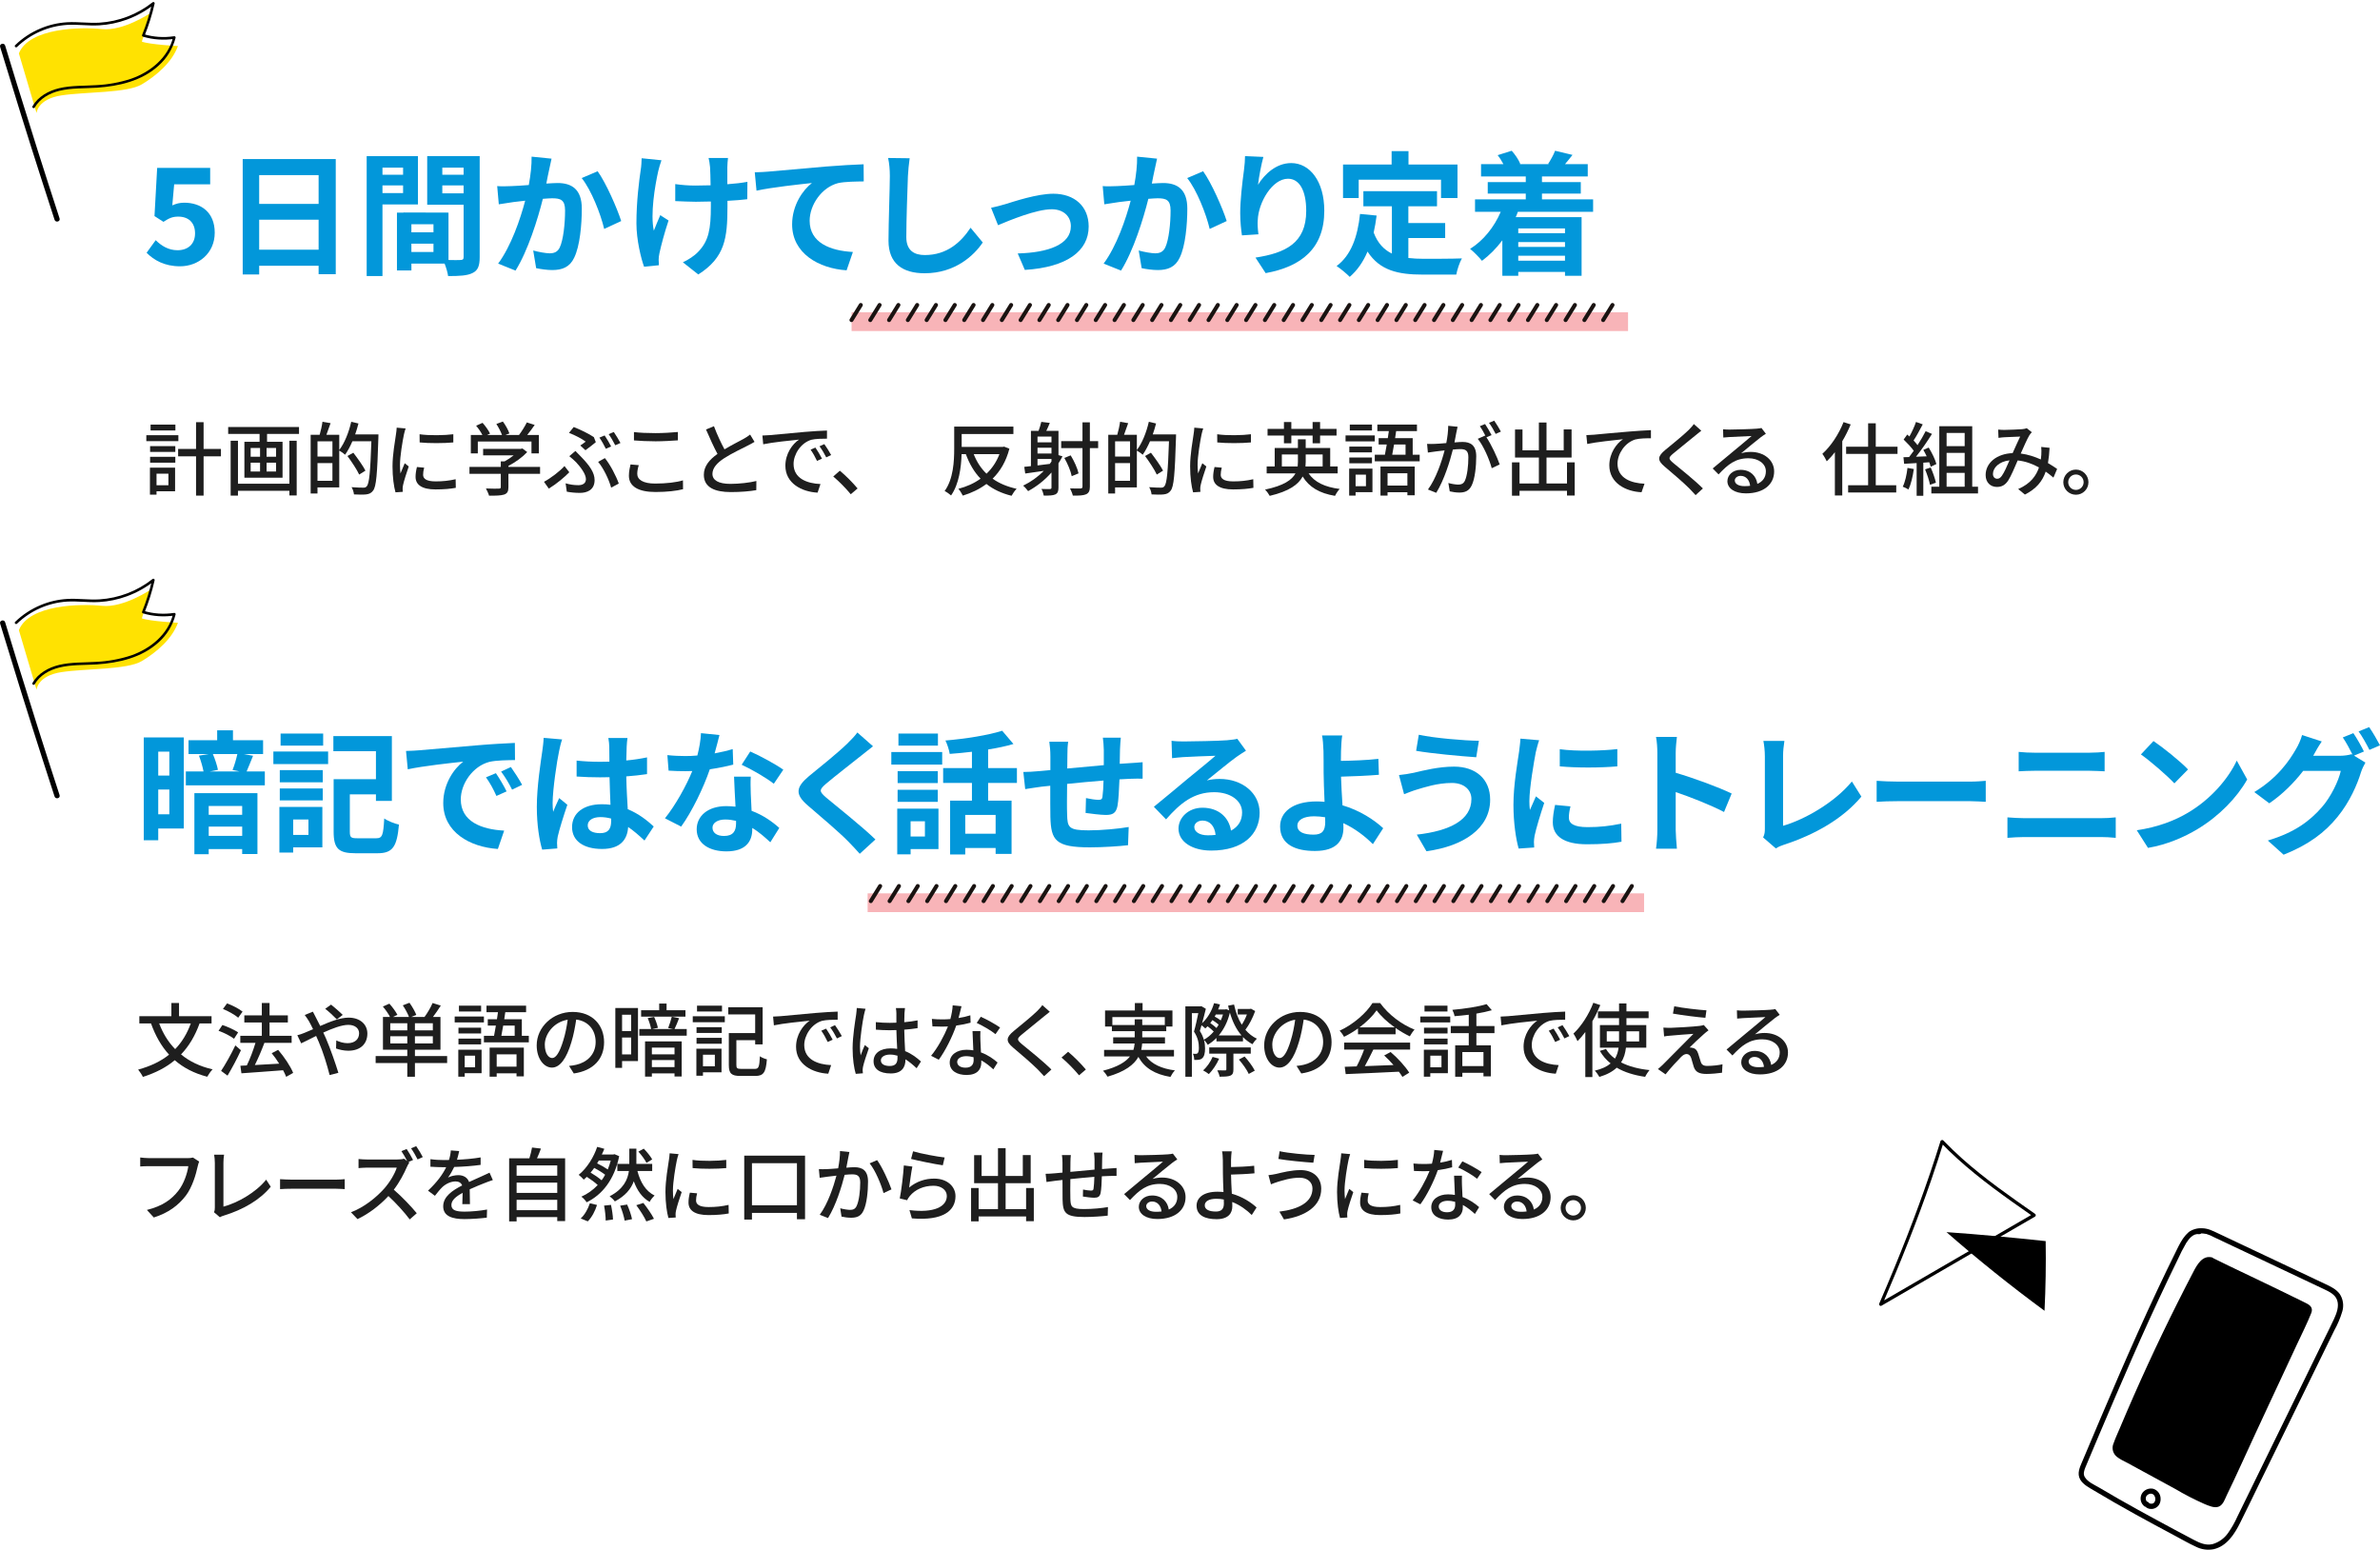 <?xml version="1.0" encoding="UTF-8"?>
<svg id="_レイヤー_2" data-name="レイヤー 2" xmlns="http://www.w3.org/2000/svg" xmlns:xlink="http://www.w3.org/1999/xlink" viewBox="0 0 888.91 578.81">
  <defs>
    <style>
      .cls-1 {
        fill: #0297da;
      }

      .cls-2 {
        clip-path: url(#clippath-4);
      }

      .cls-3 {
        fill: #1e1e1e;
      }

      .cls-4, .cls-5 {
        fill: none;
      }

      .cls-6 {
        fill: #f8b4b8;
      }

      .cls-7 {
        clip-path: url(#clippath-1);
      }

      .cls-8 {
        isolation: isolate;
      }

      .cls-9 {
        clip-path: url(#clippath-5);
      }

      .cls-10 {
        fill: #ffe201;
      }

      .cls-11 {
        clip-path: url(#clippath-3);
      }

      .cls-12 {
        clip-path: url(#clippath-2);
      }

      .cls-13 {
        clip-path: url(#clippath);
      }

      .cls-5 {
        stroke: #1a1311;
        stroke-linecap: round;
        stroke-linejoin: round;
        stroke-width: 1.5px;
      }
    </style>
    <clipPath id="clippath">
      <rect class="cls-4" x="701.14" y="425.75" width="62.95" height="63.76"/>
    </clipPath>
    <clipPath id="clippath-1">
      <rect class="cls-4" x="776.33" y="458.71" width="98.82" height="120.1"/>
    </clipPath>
    <clipPath id="clippath-2">
      <rect class="cls-4" width="66.45" height="82.75"/>
    </clipPath>
    <clipPath id="clippath-3">
      <rect class="cls-4" y="215.38" width="66.45" height="82.75"/>
    </clipPath>
    <clipPath id="clippath-4">
      <rect class="cls-4" x="316.87" y="112.75" width="286.53" height="7.93"/>
    </clipPath>
    <clipPath id="clippath-5">
      <rect class="cls-4" x="324.09" y="329.75" width="286.53" height="7.93"/>
    </clipPath>
  </defs>
  <g id="_レイヤー_1-2" data-name="レイヤー 1">
    <g>
      <g id="_5日間かけてしっかり定着" data-name=" 5日間かけてしっかり定着" class="cls-8">
        <g class="cls-8">
          <path class="cls-1" d="M54.75,94.4l3.4-4.7c2.1,2.05,4.7,3.75,8.15,3.75,3.85,0,6.55-2.25,6.55-6.3s-2.5-6.25-6.25-6.25c-2.2,0-3.4.55-5.55,1.95l-3.35-2.15,1-18h19.8v6.15h-13.45l-.7,7.85c1.5-.65,2.75-1,4.45-1,6.2,0,11.4,3.5,11.4,11.2s-6.1,12.55-12.95,12.55c-5.85,0-9.75-2.3-12.5-5.05Z"/>
          <path class="cls-1" d="M125.4,59.4v43h-6.4v-3.15h-22.2v3.25h-6.15v-43.1h34.75ZM96.8,65.4v10.75h22.2v-10.75h-22.2ZM119,93.25v-11.2h-22.2v11.2h22.2Z"/>
          <path class="cls-1" d="M142.85,76.35v26.75h-5.9v-44.8h19.15v18.05h-13.25ZM142.85,62.6v2.65h7.7v-2.65h-7.7ZM150.55,72.1v-2.85h-7.7v2.85h7.7ZM179.16,96.05c0,3.2-.65,4.95-2.65,5.9-1.95,1-4.85,1.15-9.15,1.15-.15-1.25-.7-3.1-1.3-4.65h-12.4v2.55h-5.4v-21.6h2.45v-.05l16.8.05v17.7c1.95.05,3.8.05,4.45,0,.9,0,1.2-.3,1.2-1.1v-19.55h-13.6v-18.15h19.6v37.75ZM161.9,83.75h-8.25v3h8.25v-3ZM161.9,94.1v-3.1h-8.25v3.1h8.25ZM165.2,62.6v2.65h7.95v-2.65h-7.95ZM173.15,72.2v-2.95h-7.95v2.95h7.95Z"/>
          <path class="cls-1" d="M205.1,63.4c-.35,1.5-.7,3.35-1.05,5.15,1.65-.1,3.15-.2,4.2-.2,5.3,0,9.05,2.35,9.05,9.55,0,5.9-.7,14-2.85,18.35-1.65,3.5-4.45,4.6-8.2,4.6-1.95,0-4.3-.35-6-.7l-1.1-6.6c1.95.55,4.8,1.05,6.15,1.05,1.65,0,2.95-.5,3.75-2.15,1.35-2.85,2-8.9,2-13.85,0-4-1.7-4.55-4.85-4.55-.8,0-2.05.1-3.45.2-1.9,7.6-5.6,19.45-10.2,26.8l-6.5-2.6c4.85-6.55,8.3-16.65,10.1-23.5-1.8.2-3.35.4-4.3.5-1.4.25-4.05.6-5.55.85l-.6-6.8c1.8.15,3.5.05,5.35,0,1.55-.05,3.9-.2,6.45-.4.7-3.8,1.1-7.45,1.05-10.6l7.45.75c-.3,1.3-.65,2.9-.9,4.15ZM232.01,82.55l-6.35,2.95c-1.3-5.55-4.85-14.6-8.4-19l5.95-2.55c3.1,4.3,7.3,13.85,8.8,18.6Z"/>
          <path class="cls-1" d="M245.85,63.9c-1.25,5.55-3,16.05-1.65,22.25.65-1.55,1.55-3.95,2.4-5.8l3.1,2c-1.45,4.3-2.8,9.35-3.4,12.2-.2.75-.3,1.85-.3,2.45,0,.5.05,1.35.1,2.05l-5.55.55c-1.1-3-2.85-10-2.85-16.2,0-8.2,1-15.9,1.6-19.95.25-1.4.3-3.1.35-4.35l7.4.75c-.45,1.2-.95,3-1.2,4.05ZM271.65,62.4v6.4c2.8-.2,5.45-.5,7.5-.9l-.05,6.5c-2,.25-4.6.45-7.4.6v2.1c0,11.8-.9,19.05-10.9,25.4l-5.75-4.55c1.9-.85,4.4-2.45,5.8-4,3.85-4,4.65-8.45,4.65-16.9v-1.8c-1.9.05-3.75.1-5.6.1-2.15,0-5.25-.15-7.7-.25v-6.35c2.45.35,4.9.55,7.55.55,1.8,0,3.75-.05,5.65-.1-.05-2.8-.1-5.4-.2-6.75-.1-1.25-.35-2.65-.55-3.45h7.25c-.15,1.1-.2,2.3-.25,3.4Z"/>
          <path class="cls-1" d="M286.85,64.1c4.15-.35,12.4-1.1,21.55-1.9,5.15-.4,10.65-.75,14.15-.85l.05,6.4c-2.7.05-7,.05-9.65.65-6.05,1.6-10.55,8.1-10.55,14.05,0,8.2,7.7,11.2,16.15,11.65l-2.35,6.85c-10.45-.7-20.35-6.35-20.35-17.15,0-7.2,4.05-12.9,7.4-15.45-4.7.5-14.9,1.6-20.7,2.85l-.65-6.85c2-.05,3.95-.15,4.95-.25Z"/>
          <path class="cls-1" d="M339.1,65.75c-.2,5.4-.6,16.6-.6,22.8,0,5.05,3,6.7,6.9,6.7,8.25,0,13.5-4.75,17.1-10.2l4.55,5.5c-3.2,4.8-10.3,11.5-21.7,11.5-8.2,0-13.5-3.6-13.5-12.15,0-6.7.5-19.85.5-24.15,0-2.35-.2-4.75-.65-6.75l8.05.1c-.3,2.1-.55,4.65-.65,6.65Z"/>
          <path class="cls-1" d="M375.46,76.25c3.4-1.05,11.9-3.9,17.95-3.9,7.9,0,13.2,4.7,13.2,12.25,0,9.05-7.95,15.2-23.85,16.2l-2.65-6.15c11.45-.3,19.85-3.35,19.85-10.15,0-3.75-2.8-6.35-7.15-6.35-5.8,0-15.8,4.15-20.05,5.95l-2.6-6.5c1.5-.3,3.8-.9,5.3-1.35Z"/>
          <path class="cls-1" d="M431.25,63.4c-.35,1.5-.7,3.35-1.05,5.15,1.65-.1,3.15-.2,4.2-.2,5.3,0,9.05,2.35,9.05,9.55,0,5.9-.7,14-2.85,18.35-1.65,3.5-4.45,4.6-8.2,4.6-1.95,0-4.3-.35-6-.7l-1.1-6.6c1.95.55,4.8,1.05,6.15,1.05,1.65,0,2.95-.5,3.75-2.15,1.35-2.85,2-8.9,2-13.85,0-4-1.7-4.55-4.85-4.55-.8,0-2.05.1-3.45.2-1.9,7.6-5.6,19.45-10.2,26.8l-6.5-2.6c4.85-6.55,8.3-16.65,10.1-23.5-1.8.2-3.35.4-4.3.5-1.4.25-4.05.6-5.55.85l-.6-6.8c1.8.15,3.5.05,5.35,0,1.55-.05,3.9-.2,6.45-.4.7-3.8,1.1-7.45,1.05-10.6l7.45.75c-.3,1.3-.65,2.9-.9,4.15ZM458.16,82.55l-6.35,2.95c-1.3-5.55-4.85-14.6-8.4-19l5.95-2.55c3.1,4.3,7.3,13.85,8.8,18.6Z"/>
          <path class="cls-1" d="M469.86,69c2.4-3.9,6.75-8.1,12.4-8.1,6.95,0,12.35,6.8,12.35,17.8,0,14.15-8.65,20.9-21.9,23.3l-3.8-5.8c11.1-1.7,18.95-5.35,18.95-17.45,0-7.7-2.6-12-6.8-12-5.9,0-11.05,8.85-11.3,15.45-.1,1.35-.05,2.95.25,5.3l-6.15.4c-.3-1.95-.65-5-.65-8.35,0-4.65.7-10.85,1.4-16,.25-1.9.4-3.9.4-5.25l6.85.3c-.7,2.45-1.7,7.6-2,10.4Z"/>
          <path class="cls-1" d="M526.01,96.35c1.8.2,3.7.3,5.7.3,2.7,0,10.95,0,14.3-.15-.85,1.45-1.8,4.3-2.1,6.05h-12.5c-9.2,0-16.05-1.5-20.65-8.6-1.6,3.8-3.8,7-6.65,9.45-1-1.05-3.5-3.15-4.9-4.05,5.4-4,7.85-10.9,8.75-19.45l6.2.6c-.3,2.25-.65,4.35-1.1,6.35,1.5,4,3.85,6.4,6.8,7.85v-17.65h-10.65v-5.65h27.5v5.65h-10.7v6.25h13.75v5.6h-13.75v7.45ZM507.46,73.95h-5.85v-12.5h18.15v-5h6.3v5h18.3v12.5h-6.15v-6.85h-30.75v6.85Z"/>
          <path class="cls-1" d="M566.91,79.1c-.25.7-.5,1.35-.8,2h24.6v21.9h-6.2v-1.45h-17.45v1.45h-5.95v-13.25c-2.25,3-4.85,5.6-7.6,7.65-.95-1.2-3.15-3.45-4.45-4.45,4.95-3.1,9-8.1,11.45-13.85h-9.6v-4.65h18.95v-2.15h-14.2v-4.3h14.2v-2.1h-16.7v-4.6h8.35c-.6-1.15-1.35-2.35-2.15-3.35l5.25-1.65c1.3,1.45,2.65,3.45,3.2,4.9l-.25.1h11l-.35-.1c.95-1.45,2.1-3.5,2.6-4.9l6.5,1.55c-1,1.3-1.95,2.45-2.8,3.45h8.5v4.6h-17.1v2.1h14.5v4.3h-14.5v2.15h19.1v4.65h-28.1ZM567.06,85.3v1.8h17.45v-1.8h-17.45ZM584.51,90.4h-17.45v1.8h17.45v-1.8ZM584.51,97.35v-1.85h-17.45v1.85h17.45Z"/>
        </g>
      </g>
      <g id="_暗記ではなく話せるようにトレーニング_" data-name="暗記ではなく話せるようにトレーニング " class="cls-8">
        <g class="cls-8">
          <path class="cls-1" d="M68.65,309.4h-9.55v4.4h-5.4v-38.4h14.95v34ZM59.1,280.7v8.95h4.15v-8.95h-4.15ZM63.25,304.1v-9.25h-4.15v9.25h4.15ZM98.91,288.1v5.2h-29.5v-5.2h6.6c-.3-1.65-1-4.05-1.7-5.9l3.6-.6h-7.5v-5.15h10.7v-3.7h5.9v3.7h11.25v5.15h-7.3l3.55.65c-.9,2.15-1.7,4.3-2.4,5.85h6.8ZM72.6,296.2h23.55v22.75h-5.7v-1.85h-12.5v1.9h-5.35v-22.8ZM77.95,301v3.3h12.5v-3.3h-12.5ZM90.46,312.15v-3.45h-12.5v3.45h12.5ZM79.5,281.6c.8,1.85,1.6,4.3,1.9,5.9l-3.05.6h11.1l-2.6-.55c.7-1.65,1.4-4.15,1.8-5.95h-9.15Z"/>
          <path class="cls-1" d="M102.1,280.65h20.45v4.7h-20.45v-4.7ZM120.4,316.45h-10.9v1.95h-5.15v-17.05h16.05v15.1ZM104.5,287.6h16.05v4.55h-16.05v-4.55ZM104.5,294.45h16.05v4.45h-16.05v-4.45ZM120.7,278.45h-15.9v-4.5h15.9v4.5ZM109.5,306.05v5.75h5.7v-5.75h-5.7ZM140.56,313.05c2.25,0,2.6-1.15,2.95-7.4,1.3.95,3.9,1.95,5.5,2.3-.75,8.3-2.35,10.7-8,10.7h-8.25c-6.2,0-8.15-1.65-8.15-8.05v-19.6h15.8v-10.45h-15.9v-5.65h21.85v24.2h-5.95v-2.45h-9.75v13.95c0,2.1.4,2.45,2.75,2.45h7.15Z"/>
          <path class="cls-1" d="M156.55,280.2c4.2-.35,12.45-1.1,21.6-1.85,5.15-.45,10.6-.75,14.15-.9l.05,6.4c-2.7.05-7,.05-9.65.7-6.05,1.6-10.6,8.05-10.6,14,0,8.25,7.7,11.2,16.2,11.65l-2.35,6.85c-10.5-.7-20.4-6.3-20.4-17.15,0-7.2,4.05-12.9,7.45-15.45-4.7.5-14.9,1.6-20.7,2.85l-.65-6.85c2-.05,3.95-.15,4.9-.25ZM189.21,295.55l-3.8,1.7c-1.25-2.75-2.3-4.7-3.9-6.95l3.7-1.55c1.25,1.8,3.05,4.85,4,6.8ZM195.01,293.1l-3.75,1.8c-1.35-2.7-2.5-4.55-4.1-6.75l3.65-1.7c1.25,1.75,3.15,4.7,4.2,6.65Z"/>
          <path class="cls-1" d="M208.8,280.6c-.75,3.35-2.4,14.35-2.4,19.35,0,1,.05,2.25.2,3.25.65-1.75,1.5-3.45,2.25-5.15l3.05,2.5c-1.4,4.1-3,9.2-3.6,11.9-.15.7-.25,1.8-.25,2.35,0,.5.05,1.35.1,2.05l-5.65.45c-1.05-3.5-2-9.2-2-16,0-7.55,1.5-17,2.05-20.85.2-1.4.45-3.3.5-4.9l6.9.6c-.4,1-1,3.55-1.15,4.45ZM234.06,278.85c-.05,1.1-.1,2.95-.15,5.15,2.75-.25,5.35-.65,7.75-1.15v6.25c-2.4.35-5,.65-7.75.85.1,4.85.35,8.85.55,12.25,4.15,1.7,7.3,4.25,9.7,6.45l-3.45,5.25c-2.1-1.95-4.1-3.7-6.1-5.05-.3,4.8-3,8.2-9.75,8.2s-11.2-2.9-11.2-8.15,4.3-8.55,11.1-8.55c1.15,0,2.25.05,3.25.2-.1-3.1-.3-6.75-.35-10.3-1.2.05-2.4.05-3.55.05-2.95,0-5.8-.1-8.75-.3v-5.95c2.85.3,5.75.45,8.75.45,1.15,0,2.35,0,3.5-.05,0-2.45-.05-4.5-.05-5.55,0-.75-.15-2.3-.35-3.3h7.15c-.15.95-.25,2.15-.3,3.25ZM224.16,311.15c3.05,0,4.1-1.6,4.1-4.55v-.9c-1.3-.35-2.65-.55-4-.55-2.85,0-4.75,1.2-4.75,3.1,0,2.05,2,2.9,4.65,2.9Z"/>
          <path class="cls-1" d="M266.91,281.35c2.45-.45,4.8-1,6.75-1.6l.2,5.8c-2.3.6-5.4,1.25-8.75,1.75-2.4,7-6.65,15.75-10.7,21.4l-6.05-3.1c3.95-4.9,8-12.25,10.2-17.65-.9.05-1.75.05-2.6.05-2.05,0-4.1-.05-6.25-.2l-.45-5.8c2.15.25,4.8.35,6.65.35,1.5,0,3-.05,4.55-.2.7-2.75,1.25-5.75,1.35-8.35l6.9.7c-.4,1.6-1.05,4.15-1.8,6.85ZM280.41,296.45c.05,1.45.2,3.85.3,6.35,4.3,1.6,7.8,4.1,10.35,6.4l-3.35,5.35c-1.75-1.6-4-3.7-6.75-5.35v.5c0,4.65-2.55,8.25-9.65,8.25-6.2,0-11.1-2.75-11.1-8.25,0-4.9,4.1-8.65,11.05-8.65,1.2,0,2.3.1,3.45.2-.2-3.7-.45-8.15-.55-11.2h6.25c-.15,2.1-.05,4.2,0,6.4ZM270.41,312.2c3.45,0,4.5-1.9,4.5-4.65v-1c-1.3-.3-2.65-.5-4.05-.5-2.9,0-4.75,1.3-4.75,3.05,0,1.85,1.55,3.1,4.3,3.1ZM277.01,285.6l3.2-4.95c3.6,1.55,9.8,4.95,12.35,6.8l-3.55,5.25c-2.9-2.3-8.6-5.55-12-7.1Z"/>
          <path class="cls-1" d="M321.71,282.15c-3.25,2.6-9.85,7.7-13.2,10.55-2.65,2.3-2.6,2.85.1,5.2,3.75,3.15,13.25,10.65,18.35,15.6l-5.85,5.35c-1.4-1.55-2.85-3.15-4.35-4.65-3.05-3.15-10.4-9.4-14.95-13.3-5-4.25-4.6-6.9.4-11.1,3.95-3.2,10.8-8.75,14.15-12,1.45-1.45,3.05-3.05,3.85-4.25l5.85,5.15c-1.55,1.2-3.2,2.5-4.35,3.45Z"/>
          <path class="cls-1" d="M332.9,280.85h19v4.7h-19v-4.7ZM350.51,317.1h-10.4v1.95h-5v-17.05h15.4v15.1ZM350.26,292.45h-15v-4.45h15v4.45ZM335.25,294.95h15v4.5h-15v-4.5ZM350.31,278.45h-14.75v-4.5h14.75v4.5ZM340.1,306.7v5.7h5.35v-5.7h-5.35ZM369.06,292.4v6.6h8.75v19.9h-5.95v-2.2h-11.35v2.4h-5.65v-20.1h8.15v-6.6h-10.75v-5.55h10.75v-6.1c-2.8.35-5.65.6-8.3.8-.2-1.45-.95-3.7-1.6-5,7.5-.65,15.9-1.95,21.2-3.65l4.2,4.95c-2.85.85-6.05,1.5-9.45,2.05v6.95h10.75v5.55h-10.75ZM371.86,304.35h-11.35v7h11.35v-7Z"/>
          <path class="cls-1" d="M418.31,279.85c-.05,1.95-.05,3.75-.1,5.4,1.35-.1,2.6-.2,3.75-.25,1.4-.1,3.35-.2,4.8-.35v6.15c-.85-.05-3.5,0-4.8.05-1.1.05-2.4.1-3.85.2-.15,3.8-.35,7.9-.75,10-.55,2.65-1.8,3.3-4.35,3.3-1.8,0-5.8-.5-7.55-.75l.15-5.55c1.55.35,3.6.65,4.6.65s1.45-.2,1.55-1.15c.2-1.35.35-3.65.4-6.05-4.45.35-9.35.8-13.6,1.25-.05,4.6-.1,9.2,0,11.35.1,4.9.55,6,8.05,6,4.9,0,11.2-.6,14.95-1.25l-.25,6.8c-3.35.4-9.5.8-14.25.8-12.95,0-14.5-2.7-14.75-11.35-.05-2.15-.05-7-.05-11.65-1.35.15-2.5.25-3.35.35-1.6.2-4.7.7-6,.9l-.7-6.4c1.45,0,3.75-.1,6.3-.35.9-.1,2.2-.2,3.8-.35v-5.05c0-2.05-.15-3.75-.4-5.55h7.05c-.25,1.7-.3,3.1-.3,5.2,0,1.15-.05,2.85-.05,4.8,4.25-.4,9.1-.85,13.65-1.25v-5.65c0-1.25-.2-3.6-.35-4.6h6.7c-.1.8-.25,3-.3,4.35Z"/>
          <path class="cls-1" d="M442.11,276.9c2.65,0,13.35-.2,16.2-.45,2.05-.2,3.2-.35,3.8-.55l3.25,4.45c-1.15.75-2.35,1.45-3.5,2.3-2.7,1.9-7.95,6.3-11.1,8.8,1.65-.4,3.15-.55,4.75-.55,8.5,0,14.95,5.3,14.95,12.6,0,7.9-6,14.15-18.1,14.15-6.95,0-12.2-3.2-12.2-8.2,0-4.05,3.65-7.8,8.95-7.8,6.2,0,9.95,3.8,10.65,8.55,2.75-1.45,4.15-3.75,4.15-6.8,0-4.5-4.5-7.55-10.4-7.55-7.65,0-12.65,4.05-18,10.15l-4.55-4.7c3.55-2.85,9.6-7.95,12.55-10.4,2.8-2.3,8-6.5,10.45-8.65-2.55.05-9.45.35-12.1.5-1.35.1-2.95.25-4.1.4l-.2-6.5c1.4.2,3.15.25,4.55.25ZM451.11,311.95c1.05,0,2-.05,2.9-.15-.3-3.25-2.15-5.35-4.85-5.35-1.9,0-3.1,1.15-3.1,2.4,0,1.85,2.05,3.1,5.05,3.1Z"/>
          <path class="cls-1" d="M500.86,280.5c-.05,1.15-.05,2.35-.05,3.65,4-.05,9.85-.25,14-.75l.2,5.95c-4.2.35-10.1.6-14.15.7.1,3,.3,7,.55,10.7,6.35,1.85,11.75,5.35,15.2,8.55l-3.85,5.95c-2.85-2.85-6.6-5.8-11.05-7.85.05.65.05,1.25.05,1.75,0,4.45-2.25,8.65-10.65,8.65-7.15,0-13-2.35-13-9.15,0-5.2,4.45-9.35,13.65-9.35,1,0,2,.05,2.95.15-.15-3.9-.35-8.15-.35-10.8,0-3.05,0-6-.05-8.15-.1-2.45-.25-4.6-.55-5.85h7.55c-.25,1.45-.4,3.9-.45,5.85ZM490.61,311.7c3.2,0,4.35-1.4,4.35-4.75,0-.45,0-1.05-.05-1.75-1.3-.2-2.7-.35-4.1-.35-3.9,0-6.25,1.35-6.25,3.5,0,2.45,2.55,3.35,6.05,3.35Z"/>
          <path class="cls-1" d="M542.26,292.4c-5.5,0-10.45,1.7-13,2.45-1.45.4-3.4,1.2-4.85,1.75l-1.9-7.15c1.7-.15,3.85-.5,5.5-.85,3.65-.85,9.25-2.3,15.1-2.3,7.9,0,13.45,4.5,13.45,12.35,0,10.7-9.9,17.35-23.8,19.25l-3.6-6.2c12.4-1.4,20.4-5.5,20.4-13.3,0-3.3-2.6-6-7.3-6ZM552.36,276.65l-1,6.15c-5.85-.4-16.7-1.4-22.45-2.4l1-6c5.8,1.25,17.15,2.2,22.45,2.25Z"/>
          <path class="cls-1" d="M573.61,280.9c-.65,3.35-2.4,13.35-2.4,18.35,0,.95.05,2.25.2,3.25.75-1.7,1.55-3.45,2.25-5.1l3.1,2.45c-1.4,4.15-3.05,9.6-3.6,12.25-.15.75-.25,1.85-.25,2.35,0,.55.05,1.35.1,2.05l-5.8.4c-1-3.45-1.95-9.55-1.95-16.35,0-7.5,1.55-15.95,2.1-19.8.15-1.4.45-3.3.5-4.9l7,.6c-.4,1.05-1.05,3.55-1.25,4.45ZM585.96,305.35c0,2.2,1.9,3.55,7,3.55,4.45,0,8.15-.4,12.55-1.3l.1,6.75c-3.25.6-7.25.95-12.9.95-8.6,0-12.75-3.05-12.75-8.2,0-1.95.3-3.95.85-6.5l5.75.55c-.4,1.65-.6,2.85-.6,4.2ZM604.06,279.75v6.45c-6.15.55-15.2.6-21.5,0v-6.4c6.15.85,16.1.6,21.5-.05Z"/>
          <path class="cls-1" d="M619.01,281.2c0-1.75-.15-4.25-.5-6h7.8c-.2,1.75-.45,3.95-.45,6v7.4c6.7,1.95,16.3,5.5,20.9,7.75l-2.85,6.9c-5.15-2.7-12.65-5.6-18.05-7.45v14.15c0,1.45.25,4.95.45,7h-7.8c.3-2,.5-5,.5-7v-28.75Z"/>
          <path class="cls-1" d="M659.16,309.5v-27.1c0-1.9-.25-4.25-.55-5.7h7.85c-.3,1.95-.5,3.75-.5,5.7v26c8.15-2.35,19.3-8.75,25.7-16.55l3.55,5.65c-6.85,8.2-17.2,14.15-29,18-.7.25-1.8.6-2.95,1.35l-4.75-4.1c.6-1.25.65-2.1.65-3.25Z"/>
          <path class="cls-1" d="M708.96,291.9h26.85c2.35,0,4.55-.2,5.85-.3v7.85c-1.2-.05-3.75-.25-5.85-.25h-26.85c-2.85,0-6.2.1-8.05.25v-7.85c1.8.15,5.45.3,8.05.3Z"/>
          <path class="cls-1" d="M756.01,305.55h28.7c1.7,0,3.8-.1,5.5-.3v7.65c-1.75-.2-4-.3-5.5-.3h-28.7c-1.95,0-4.4.15-6.25.3v-7.65c1.95.15,4.3.3,6.25.3ZM759.81,281.1h20.7c2,0,4.15-.15,5.55-.3v7.25c-1.45-.05-3.8-.2-5.55-.2h-20.65c-1.9,0-4.2.1-5.9.2v-7.25c1.8.2,4.15.3,5.85.3Z"/>
          <path class="cls-1" d="M817.21,303.5c8.55-5.05,15.05-12.7,18.2-19.45l3.9,7.05c-3.8,6.75-10.45,13.65-18.5,18.5-5.05,3.05-11.5,5.85-18.55,7.05l-4.2-6.6c7.8-1.1,14.3-3.65,19.15-6.55ZM817.21,287.35l-5.1,5.2c-2.6-2.8-8.85-8.25-12.5-10.8l4.7-5c3.5,2.35,10,7.55,12.9,10.6Z"/>
          <path class="cls-1" d="M882.91,280.65l-3.7,1.55,4.25,2.6c-.55.95-1.25,2.35-1.65,3.6-1.35,4.45-4.2,11.1-8.75,16.65-4.75,5.85-10.75,10.4-20.15,14.15l-5.9-5.3c10.2-3.05,15.75-7.4,20.15-12.4,3.4-3.85,6.3-9.9,7.1-13.6h-14.05c-3.35,4.35-7.7,8.75-12.65,12.1l-5.6-4.2c8.75-5.3,13.15-11.8,15.6-16.1.75-1.2,1.8-3.5,2.25-5.2l7.35,2.4c-1.2,1.75-2.5,4-3.05,5.1-.05.1-.1.15-.15.25h10c1.55,0,3.25-.25,4.35-.6l.35.2c-1-2-2.4-4.65-3.65-6.45l3.95-1.6c1.25,1.8,3.05,5,3.95,6.85ZM888.91,278.35l-3.95,1.7c-1.05-2.1-2.65-5-4.05-6.9l3.95-1.6c1.3,1.85,3.15,5.05,4.05,6.8Z"/>
        </g>
      </g>
      <g id="_計画的に学ぶことで_反射的に英語が出てくる仕組み_" data-name="計画的に学ぶことで 反射的に英語が出てくる仕組み " class="cls-8">
        <g class="cls-8">
          <path class="cls-3" d="M66.62,164.75h-11.97v-2.22h11.97v2.22ZM65.39,183.47h-6.93v1.26h-2.46v-10.08h9.39v8.82ZM56.06,166.61h9.42v2.16h-9.42v-2.16ZM56.06,170.6h9.42v2.19h-9.42v-2.19ZM65.51,160.76h-9.27v-2.19h9.27v2.19ZM58.46,176.9v4.32h4.44v-4.32h-4.44ZM82.52,170.42h-6.48v14.67h-2.82v-14.67h-6.69v-2.76h6.69v-9.99h2.82v9.99h6.48v2.76Z"/>
          <path class="cls-3" d="M111.68,159.47v2.58h-11.94v2.94h5.79v13.41h-14.25v-13.41h5.67v-2.94h-11.73v-2.58h26.46ZM108.08,164.6h2.73v20.43h-2.73v-1.74h-19.2v1.8h-2.73v-20.49h2.73v16.05h19.2v-16.05ZM93.62,170.57h3.51v-3.27h-3.51v3.27ZM93.62,176.09h3.51v-3.3h-3.51v3.3ZM103.1,167.3h-3.54v3.27h3.54v-3.27ZM103.1,172.79h-3.54v3.3h3.54v-3.3Z"/>
          <path class="cls-3" d="M141.35,162.23s0,.96-.03,1.32c-.42,13.53-.78,18.18-1.98,19.68-.75.99-1.47,1.26-2.61,1.41-1.05.12-2.82.09-4.53,0-.06-.75-.39-1.92-.9-2.7,1.92.15,3.66.18,4.41.18.6,0,.93-.09,1.26-.51.96-.99,1.35-5.52,1.74-16.83h-7.08c-.84,1.92-1.77,3.66-2.73,5.04-.45-.42-1.5-1.17-2.19-1.56v13.77h-8.13v2.28h-2.55v-21.93h3.36c.42-1.44.87-3.42,1.05-4.86l3.03.51c-.51,1.5-1.08,3.09-1.56,4.35h4.8v5.67c1.98-2.58,3.57-6.57,4.47-10.53l2.7.63c-.36,1.38-.75,2.76-1.23,4.08h8.7ZM118.58,164.81v5.7h5.58v-5.7h-5.58ZM124.16,179.57v-6.63h-5.58v6.63h5.58ZM134.15,177.23c-.84-1.83-2.79-4.77-4.38-6.93l2.19-1.23c1.59,2.07,3.63,4.92,4.53,6.69l-2.34,1.47Z"/>
        </g>
        <g class="cls-8">
          <path class="cls-3" d="M150.86,162.29c-.51,2.46-1.47,8.1-1.47,11.31,0,1.05.06,2.1.18,3.21.51-1.23,1.11-2.7,1.59-3.81l1.5,1.2c-.78,2.28-1.83,5.49-2.13,6.99-.09.42-.18,1.05-.15,1.38,0,.3.03.75.06,1.11l-2.73.18c-.6-2.1-1.11-5.64-1.11-9.69,0-4.47.96-9.57,1.29-11.97.12-.75.24-1.68.27-2.49l3.33.3c-.21.54-.51,1.74-.63,2.28ZM158.03,177.32c0,1.35,1.05,2.46,4.68,2.46,2.7,0,4.95-.24,7.47-.81l.06,3.21c-1.89.36-4.38.6-7.59.6-5.1,0-7.44-1.77-7.44-4.68,0-1.08.15-2.22.51-3.69l2.7.24c-.27,1.05-.39,1.86-.39,2.67ZM169.31,162.17v3.06c-3.42.33-9.09.36-12.57,0l-.03-3.06c3.45.54,9.48.42,12.6,0Z"/>
        </g>
        <g class="cls-8">
          <path class="cls-3" d="M201.71,176.96h-11.82v5.01c0,1.53-.39,2.31-1.62,2.73-1.23.39-3,.42-5.61.42-.21-.78-.75-1.92-1.17-2.7,2.1.09,4.2.09,4.8.06.6-.03.75-.15.75-.6v-4.92h-11.7v-2.58h11.7v-2.07h1.41c1.17-.63,2.37-1.44,3.39-2.25h-11.4v-2.43h14.07l.6-.15,1.8,1.35c-1.8,1.92-4.44,3.84-7.02,5.16v.39h11.82v2.58ZM178.46,169.31h-2.61v-6.87h4.32c-.54-1.08-1.47-2.43-2.34-3.45l2.4-1.08c1.08,1.2,2.28,2.88,2.79,4.02l-1.08.51h5.55c-.42-1.2-1.29-2.85-2.1-4.11l2.43-.9c1.02,1.35,2.04,3.24,2.43,4.44l-1.47.57h5.07c1.05-1.38,2.22-3.27,2.91-4.68l2.94.93c-.87,1.29-1.86,2.61-2.79,3.75h4.35v6.87h-2.76v-4.41h-20.04v4.41Z"/>
        </g>
        <g class="cls-8">
          <path class="cls-3" d="M204.98,182.48l-1.8-2.55c2.52-1.35,5.94-3.96,7.65-5.88l1.8,2.31c-1.71,1.77-4.62,4.26-7.65,6.12ZM216.02,181.19c1.44,0,2.82-.57,2.82-2.25,0-1.95-2.13-4.65-3.63-6.27-.72-.72-1.68-1.59-2.58-2.31l2.28-1.95c.81.81,1.56,1.59,2.31,2.37,2.97,3.09,4.86,5.73,4.86,8.49,0,3.81-2.94,4.8-5.49,4.8-1.83,0-3.48-.18-4.89-.45l-.45-3.12c1.59.45,3.06.69,4.77.69ZM218.75,164.93c-1.29-.99-3.93-2.4-6.24-3.27l1.77-2.19c2.37.93,5.64,2.49,7.53,3.78l.72,1.89c-.75.63-2.73,2.19-3.87,3l-1.92-1.77c.78-.51,1.59-1.11,2.01-1.44ZM223.4,172.49l2.52-1.41c1.98,2.4,4.26,6.81,5.19,9.51l-2.85,1.53c-.78-2.91-2.82-7.23-4.86-9.63ZM228.26,166.73l-1.98.87c-.6-1.23-1.59-3.03-2.4-4.17l1.95-.81c.75,1.08,1.83,2.94,2.43,4.11ZM231.74,165.44l-1.95.84c-.66-1.26-1.62-3-2.46-4.14l1.92-.81c.78,1.11,1.92,3.03,2.49,4.11Z"/>
          <path class="cls-3" d="M238.01,176.96c0,2.13,2.1,3.63,6.69,3.63,4.11,0,7.95-.45,10.38-1.2l.03,3.3c-2.34.63-6.06,1.05-10.29,1.05-6.45,0-9.93-2.13-9.93-6.06,0-1.62.33-3.06.6-4.23l3.09.27c-.36,1.14-.57,2.19-.57,3.24ZM244.82,161.75c2.91,0,6.15-.21,8.37-.42v3.12c-2.07.15-5.55.36-8.34.36-3.06,0-5.67-.15-8.07-.33v-3.12c2.19.27,4.98.39,8.04.39Z"/>
          <path class="cls-3" d="M270.59,167.81c2.64-1.59,5.61-3.06,7.17-3.93.99-.57,1.71-1.02,2.4-1.59l1.65,2.73c-.78.48-1.62.93-2.58,1.41-1.98,1.02-5.97,2.88-8.82,4.74-2.64,1.74-4.32,3.63-4.32,5.82,0,2.34,2.25,3.72,6.72,3.72,3.21,0,7.23-.45,9.69-1.08l-.03,3.42c-2.37.42-5.73.72-9.54.72-5.79,0-10.05-1.65-10.05-6.45,0-3.18,2.04-5.64,5.1-7.8-1.38-2.52-2.88-5.91-4.29-9.12l2.97-1.23c1.2,3.24,2.67,6.3,3.93,8.64Z"/>
          <path class="cls-3" d="M287.54,162.5c2.19-.21,7.53-.72,13.05-1.2,3.21-.27,6.21-.45,8.28-.51v3.03c-1.68,0-4.29.03-5.85.42-3.99,1.2-6.63,5.49-6.63,9.03,0,5.46,5.1,7.29,10.05,7.5l-1.08,3.21c-5.88-.3-12.03-3.45-12.03-10.05,0-4.53,2.67-8.16,5.1-9.75-3.03.3-10.02,1.02-13.38,1.74l-.3-3.27c1.14-.03,2.19-.09,2.79-.15ZM307.01,171.29l-1.86.84c-.72-1.53-1.5-2.91-2.4-4.2l1.8-.78c.72,1.05,1.83,2.88,2.46,4.14ZM310.43,169.94l-1.83.87c-.78-1.53-1.56-2.85-2.52-4.14l1.8-.81c.72,1.02,1.89,2.82,2.55,4.08Z"/>
          <path class="cls-3" d="M311.21,177.95l2.46-2.16c2.13,1.74,4.92,4.56,6.63,6.63l-2.55,2.16c-1.89-2.31-4.44-4.86-6.54-6.63Z"/>
        </g>
        <g class="cls-8">
          <path class="cls-3" d="M377,167.57c-1.23,4.74-3.42,8.4-6.27,11.19,2.43,1.74,5.43,3,8.97,3.78-.66.63-1.47,1.83-1.89,2.61-3.75-.93-6.84-2.4-9.39-4.41-2.61,1.95-5.58,3.36-8.82,4.35-.36-.75-1.08-1.92-1.65-2.55,3.03-.78,5.85-2.01,8.28-3.78-2.37-2.46-4.14-5.49-5.49-9.15h-1.59c-.15,4.92-.96,11.19-3.93,15.42-.51-.48-1.71-1.32-2.4-1.65,3.27-4.53,3.57-11.16,3.57-15.9v-8.16h22.11v2.76h-19.32v4.83h15.3l.54-.12,1.98.78ZM363.68,169.61c1.11,2.85,2.7,5.31,4.77,7.29,2.07-1.95,3.72-4.38,4.83-7.29h-9.6Z"/>
          <path class="cls-3" d="M396.83,170.42c-.45.9-.96,1.77-1.5,2.61v9.06c0,1.35-.27,2.1-1.17,2.55-.9.42-2.25.45-4.32.45-.12-.66-.48-1.83-.87-2.49,1.41.06,2.79.06,3.21.03s.54-.15.54-.6v-5.58c-2.52,2.88-5.52,5.22-8.73,6.96-.36-.51-1.29-1.59-1.86-2.04,2.85-1.38,5.49-3.24,7.71-5.52-2.52.36-4.95.69-6.93.99l-.36-2.49c.75-.06,1.59-.15,2.49-.27v-13.17h2.85c.39-1.08.81-2.37,1.02-3.36l3.18.39c-.42,1.08-.9,2.1-1.32,2.97h4.56v9.06l1.5.45ZM387.5,163.04v2.16h5.22v-2.16h-5.22ZM392.72,167.21h-5.22v2.16h5.22v-2.16ZM387.5,173.81c1.47-.18,3.03-.39,4.59-.57l.63-.9v-.93h-5.22v2.4ZM410.15,167.36h-3.09v14.4c0,1.53-.39,2.34-1.38,2.82-.99.45-2.55.54-4.98.51-.15-.72-.66-1.95-1.05-2.7,1.8.06,3.39.06,3.9.03.54-.03.75-.18.75-.69v-14.37h-7.95v-2.61h7.95v-7.02h2.76v7.02h3.09v2.61ZM400.28,177.83c-.33-1.83-1.53-4.68-2.76-6.81l2.37-.96c1.32,2.13,2.55,4.89,2.94,6.72l-2.55,1.05Z"/>
          <path class="cls-3" d="M439.25,162.23s0,.96-.03,1.32c-.42,13.53-.78,18.18-1.98,19.68-.75.99-1.47,1.26-2.61,1.41-1.05.12-2.82.09-4.53,0-.06-.75-.39-1.92-.9-2.7,1.92.15,3.66.18,4.41.18.6,0,.93-.09,1.26-.51.96-.99,1.35-5.52,1.74-16.83h-7.08c-.84,1.92-1.77,3.66-2.73,5.04-.45-.42-1.5-1.17-2.19-1.56v13.77h-8.13v2.28h-2.55v-21.93h3.36c.42-1.44.87-3.42,1.05-4.86l3.03.51c-.51,1.5-1.08,3.09-1.56,4.35h4.8v5.67c1.98-2.58,3.57-6.57,4.47-10.53l2.7.63c-.36,1.38-.75,2.76-1.23,4.08h8.7ZM416.48,164.81v5.7h5.58v-5.7h-5.58ZM422.06,179.57v-6.63h-5.58v6.63h5.58ZM432.05,177.23c-.84-1.83-2.79-4.77-4.38-6.93l2.19-1.23c1.59,2.07,3.63,4.92,4.53,6.69l-2.34,1.47Z"/>
        </g>
        <g class="cls-8">
          <path class="cls-3" d="M448.76,162.29c-.51,2.46-1.47,8.1-1.47,11.31,0,1.05.06,2.1.18,3.21.51-1.23,1.11-2.7,1.59-3.81l1.5,1.2c-.78,2.28-1.83,5.49-2.13,6.99-.09.42-.18,1.05-.15,1.38,0,.3.03.75.06,1.11l-2.73.18c-.6-2.1-1.11-5.64-1.11-9.69,0-4.47.96-9.57,1.29-11.97.12-.75.24-1.68.27-2.49l3.33.3c-.21.54-.51,1.74-.63,2.28ZM455.93,177.32c0,1.35,1.05,2.46,4.68,2.46,2.7,0,4.95-.24,7.47-.81l.06,3.21c-1.89.36-4.38.6-7.59.6-5.1,0-7.44-1.77-7.44-4.68,0-1.08.15-2.22.51-3.69l2.7.24c-.27,1.05-.39,1.86-.39,2.67ZM467.21,162.17v3.06c-3.42.33-9.09.36-12.57,0l-.03-3.06c3.45.54,9.48.42,12.6,0Z"/>
        </g>
        <g class="cls-8">
          <path class="cls-3" d="M488.75,176.78c2.19,3.27,6.06,5.13,11.61,5.82-.63.63-1.38,1.8-1.74,2.58-5.79-.96-9.66-3.24-12.09-7.23-1.56,2.97-5.04,5.52-12.3,7.23-.33-.6-1.11-1.74-1.74-2.34,7.02-1.47,10.05-3.63,11.37-6.06h-10.77v-2.58h3v-6.9h8.67v-3.24h2.91v3.24h9.15v6.9h2.79v2.58h-10.86ZM479.54,162.65h-6.12v-2.49h6.12v-2.55h2.76v2.55h7.95v-2.55h2.79v2.55h6.15v2.49h-6.15v2.91h-2.79v-2.91h-7.95v2.91h-2.76v-2.91ZM484.67,174.2c.06-.57.09-1.14.09-1.71v-2.76h-6v4.47h5.91ZM487.67,169.73v2.79c0,.57-.03,1.11-.09,1.68h6.42v-4.47h-6.33Z"/>
          <path class="cls-3" d="M513.47,164.84h-10.92v-2.22h10.92v2.22ZM512.6,183.8h-6.3v1.29h-2.4v-10.08h8.7v8.79ZM512.42,168.95h-8.46v-2.16h8.46v2.16ZM503.96,170.87h8.46v2.16h-8.46v-2.16ZM512.42,160.76h-8.28v-2.19h8.28v2.19ZM506.3,177.26v4.32h3.87v-4.32h-3.87ZM530.24,169.82v2.46h-16.77v-2.46h3.78c.24-1.14.48-2.46.69-3.81h-3.03v-2.37h3.42c.12-.9.27-1.8.39-2.64h-4.29v-2.43h14.79v2.43h-7.77c-.12.87-.27,1.74-.39,2.64h6.57v6.18h2.61ZM515.6,174.23h12.78v10.74h-2.73v-1.14h-7.41v1.26h-2.64v-10.86ZM518.24,176.75v4.59h7.41v-4.59h-7.41ZM520.67,166.01c-.24,1.38-.48,2.67-.69,3.81h4.98v-3.81h-4.29Z"/>
        </g>
        <g class="cls-8">
          <path class="cls-3" d="M543.95,161.45c-.18.93-.45,2.37-.72,3.78,1.23-.12,2.34-.18,3.03-.18,2.88,0,5.1,1.17,5.1,5.37,0,3.54-.45,8.37-1.71,10.89-.99,2.07-2.55,2.64-4.62,2.64-1.17,0-2.58-.21-3.57-.45l-.51-3.12c1.23.36,2.85.6,3.69.6,1.05,0,1.89-.27,2.46-1.41.9-1.89,1.32-5.7,1.32-8.82,0-2.58-1.17-3.03-3.06-3.03-.63,0-1.62.06-2.73.18-1.11,4.41-3.24,11.34-6.21,16.14l-3.09-1.23c3-4.05,5.16-10.53,6.21-14.61-1.35.15-2.58.3-3.27.39-.75.09-2.16.27-2.97.42l-.3-3.24c.99.06,1.89.03,2.91,0,.96-.03,2.58-.15,4.26-.3.45-2.22.72-4.5.72-6.45l3.51.36c-.15.63-.3,1.41-.45,2.07ZM557.09,162.5l-1.92.81c1.83,2.7,4.08,7.56,4.95,10.14l-2.97,1.41c-.84-3.21-3.12-8.46-5.22-10.98l2.79-1.23c.03.06.09.12.12.18-.57-1.17-1.41-2.67-2.13-3.66l1.95-.81c.75,1.08,1.83,2.97,2.43,4.14ZM560.57,161.18l-1.95.87c-.66-1.29-1.62-3-2.49-4.14l1.95-.81c.78,1.11,1.92,3,2.49,4.08Z"/>
        </g>
        <g class="cls-8">
          <path class="cls-3" d="M588.14,172.67v12.39h-2.88v-1.77h-17.73v1.83h-2.82v-12.45h2.82v7.89h7.23v-9.69h-8.91v-10.47h2.79v7.77h6.12v-10.38h2.85v10.38h6.42v-7.8h2.94v10.5h-9.36v9.69h7.65v-7.89h2.88Z"/>
        </g>
        <g class="cls-8">
          <path class="cls-3" d="M595.28,162.35c2.19-.21,7.53-.72,13.05-1.17,3.21-.27,6.21-.45,8.28-.54v3.03c-1.65,0-4.26.03-5.82.45-3.99,1.2-6.66,5.46-6.66,9.03,0,5.46,5.1,7.29,10.08,7.5l-1.11,3.18c-5.88-.27-12.03-3.42-12.03-10.05,0-4.5,2.67-8.16,5.1-9.75-3.03.33-10.02,1.05-13.35,1.77l-.33-3.3c1.17-.03,2.22-.09,2.79-.15Z"/>
          <path class="cls-3" d="M633.11,162.71c-2.01,1.68-6.15,4.95-8.28,6.75-1.71,1.47-1.71,1.86.06,3.39,2.55,2.1,8.01,6.45,11.13,9.57l-2.73,2.49c-.72-.81-1.5-1.65-2.28-2.43-2.01-2.04-6.48-5.88-9.27-8.22-2.91-2.43-2.61-3.87.24-6.24,2.31-1.92,6.66-5.4,8.7-7.41.69-.72,1.56-1.62,1.95-2.25l2.79,2.49c-.75.57-1.71,1.38-2.31,1.86Z"/>
          <path class="cls-3" d="M645.95,160.43c1.56,0,8.4-.18,10.02-.33,1.05-.09,1.59-.15,1.92-.27l1.65,2.16c-.63.39-1.26.81-1.89,1.29-1.53,1.14-5.22,4.26-7.35,6,1.2-.36,2.4-.51,3.6-.51,5.01,0,8.73,3.09,8.73,7.29,0,4.77-3.81,8.19-10.56,8.19-4.14,0-6.9-1.83-6.9-4.56,0-2.22,1.98-4.23,4.95-4.23,3.72,0,5.85,2.4,6.24,5.25,2.07-.9,3.18-2.52,3.18-4.71,0-2.82-2.76-4.86-6.51-4.86-4.8,0-7.62,2.25-11.16,6.03l-2.19-2.22c2.34-1.92,6.09-5.07,7.86-6.54,1.68-1.38,5.16-4.26,6.66-5.58-1.59.06-6.78.3-8.34.39-.75.03-1.53.09-2.22.18l-.09-3.09c.75.09,1.68.12,2.4.12ZM651.53,181.55c.75,0,1.47-.03,2.13-.12-.24-2.19-1.56-3.72-3.54-3.72-1.26,0-2.19.81-2.19,1.71,0,1.32,1.47,2.13,3.6,2.13Z"/>
        </g>
        <g class="cls-8">
          <path class="cls-3" d="M691.22,158.51c-.9,2.13-1.95,4.29-3.15,6.27v20.25h-2.76v-16.17c-.96,1.29-2.01,2.43-3.03,3.42-.27-.63-1.11-2.1-1.65-2.79,3.15-2.82,6.12-7.29,7.92-11.85l2.67.87ZM700.58,169.52v11.7h7.65v2.7h-17.97v-2.7h7.47v-11.7h-8.22v-2.7h8.22v-8.73h2.85v8.73h8.13v2.7h-8.13Z"/>
          <path class="cls-3" d="M714.8,175.16c-.39,2.82-1.08,5.73-2.01,7.65-.45-.33-1.56-.84-2.13-1.05.9-1.8,1.47-4.44,1.77-7.02l2.37.42ZM718.34,172.79v12.36h-2.49v-12.21c-1.71.09-3.3.18-4.68.27l-.24-2.46,2.1-.06c.57-.72,1.14-1.5,1.74-2.34-.93-1.32-2.46-2.94-3.78-4.2l1.35-1.86c.27.24.54.48.81.72.93-1.65,1.92-3.81,2.46-5.43l2.52.9c-1.08,2.04-2.34,4.41-3.42,6.03.57.6,1.08,1.2,1.47,1.74,1.17-1.8,2.25-3.66,3.03-5.22l2.37,1.02c-1.71,2.73-3.96,6.03-5.97,8.52l3.99-.15c-.39-.84-.81-1.65-1.26-2.4l2.01-.87c1.23,1.95,2.46,4.5,2.88,6.15l-2.13,1.02c-.12-.48-.3-1.05-.54-1.68l-2.22.15ZM721.1,174.59c.81,1.8,1.62,4.14,1.95,5.67l-2.22.78c-.27-1.56-1.08-3.93-1.83-5.76l2.1-.69ZM738.77,181.76v2.52h-17.43v-2.52h2.97v-22.59h12.3v22.59h2.16ZM727.04,161.69v4.92h6.75v-4.92h-6.75ZM733.79,169.13h-6.75v4.95h6.75v-4.95ZM727.04,181.76h6.75v-5.16h-6.75v5.16Z"/>
        </g>
        <g class="cls-8">
          <path class="cls-3" d="M748.67,160.55c1.62,0,5.25-.18,6.57-.27.63-.06,1.29-.18,1.74-.36l1.89,1.5c-.36.36-.66.72-.9,1.11-.81,1.32-2.04,4.14-3.24,6.84,2.73.36,5.28,1.2,7.5,2.22.09-.6.15-1.17.18-1.71.06-1.02.06-2.1-.03-2.97l3.12.33c-.12,2.07-.3,3.99-.6,5.7,1.35.78,2.49,1.53,3.42,2.19l-1.38,3.24c-.87-.75-1.83-1.5-2.88-2.25-1.26,3.69-3.57,6.45-7.77,8.58l-2.52-2.07c4.65-1.98,6.78-5.04,7.77-8.07-2.34-1.29-5.04-2.31-7.95-2.61-1.11,2.61-2.49,5.88-3.6,7.59-1.14,1.65-2.4,2.31-4.17,2.31-2.4,0-4.2-1.68-4.2-4.44,0-4.53,4.14-7.98,10.08-8.19.99-2.19,2.01-4.53,2.82-6.18-1.2.03-4.41.18-5.76.24-.63.03-1.59.12-2.34.24l-.12-3.09c.78.09,1.74.12,2.37.12ZM745.94,178.79c.63,0,1.11-.27,1.68-1.02.96-1.29,1.95-3.66,2.91-5.85-3.93.42-6.18,2.82-6.18,5.07,0,1.2.75,1.8,1.59,1.8Z"/>
          <path class="cls-3" d="M780.02,180.08c0,2.58-2.07,4.68-4.68,4.68s-4.71-2.1-4.71-4.68,2.13-4.71,4.71-4.71,4.68,2.13,4.68,4.71ZM778.22,180.08c0-1.59-1.29-2.88-2.88-2.88s-2.88,1.29-2.88,2.88,1.29,2.88,2.88,2.88,2.88-1.29,2.88-2.88Z"/>
        </g>
      </g>
      <g id="_文法や単語の暗記ではなく_実際の会話で使える_フレーズを自然に口から出せるようになる_" data-name="文法や単語の暗記ではなく 実際の会話で使える フレーズを自然に口から出せるようになる " class="cls-8">
        <g class="cls-8">
          <path class="cls-3" d="M74.54,382.2c-1.71,4.71-3.99,8.52-6.93,11.58,3.15,2.61,7.08,4.5,11.79,5.58-.66.66-1.56,1.95-2.01,2.76-4.92-1.29-8.88-3.36-12.12-6.18-3.27,2.73-7.2,4.74-11.91,6.24-.3-.72-1.2-2.04-1.77-2.73,4.62-1.26,8.46-3.09,11.55-5.58-2.91-3.18-5.1-7.08-6.75-11.67h-4.35v-2.7h11.97v-4.92h2.85v4.92h12.15v2.7h-4.47ZM59.45,382.2c1.38,3.69,3.36,6.93,5.97,9.6,2.52-2.58,4.44-5.76,5.85-9.6h-11.82Z"/>
          <path class="cls-3" d="M87.41,387.93c-1.23-.96-3.75-2.28-5.79-2.97l1.44-2.16c2.01.66,4.56,1.83,5.88,2.76l-1.53,2.37ZM89.99,392.22c-1.44,3.15-3.33,6.69-5.01,9.48l-2.4-1.77c1.53-2.31,3.69-6.09,5.31-9.51l2.1,1.8ZM88.97,380.07c-1.2-1.05-3.69-2.46-5.7-3.27l1.53-2.07c2.01.72,4.5,2.01,5.79,3.06l-1.62,2.28ZM106.88,402.15c-.27-.72-.66-1.56-1.14-2.46-5.61.45-11.49.84-15.57,1.14l-.39-2.82,2.4-.12c1.2-2.43,2.43-5.73,3.24-8.43h-5.67v-2.64h8.04v-4.98h-6.54v-2.64h6.54v-4.62h2.88v4.62h6.84v2.64h-6.84v4.98h8.25v2.64h-10.17c-1.02,2.73-2.34,5.82-3.57,8.28,2.82-.15,5.97-.33,9.09-.51-.87-1.38-1.83-2.73-2.79-3.9l2.4-1.26c2.25,2.61,4.65,6.18,5.61,8.61l-2.61,1.47Z"/>
          <path class="cls-3" d="M117.98,379.98c.51.96,1.05,2.04,1.62,3.18,3.6-1.59,7.47-3.12,10.59-3.12,4.35,0,7.02,2.58,7.02,5.94,0,3.78-2.52,6.42-7.14,6.42-1.68,0-3.42-.42-4.56-.84l.09-3c1.23.57,2.73,1.02,4.2,1.02,2.85,0,4.32-1.56,4.32-3.72,0-1.68-1.38-3.12-4.02-3.12-2.49,0-6,1.35-9.36,2.88.36.75.69,1.5,1.02,2.22,1.53,3.54,3.6,9.45,4.62,12.81l-3.27.84c-.93-3.66-2.4-8.58-4.05-12.36l-.99-2.25c-2.25,1.11-4.26,2.16-5.58,2.76l-1.44-3.03c1.02-.27,2.19-.66,2.7-.9.99-.39,2.04-.84,3.18-1.35-.54-1.11-1.05-2.13-1.53-2.97-.39-.66-1.08-1.68-1.59-2.34l3.06-1.23c.24.51.81,1.62,1.11,2.16ZM121.46,376.74l2.19-1.56c1.02.81,3.27,2.73,4.35,3.84l-2.19,1.68c-1.11-1.14-3.09-3.03-4.35-3.96Z"/>
          <path class="cls-3" d="M167,396.99h-12.03v5.13h-2.85v-5.13h-11.82v-2.61h11.82v-2.37h-9.09v-12.21h2.64c-.57-1.17-1.68-2.73-2.67-3.9l2.43-1.08c1.11,1.23,2.4,3,3,4.17l-1.68.81h6c-.45-1.26-1.41-3.03-2.31-4.35l2.49-.96c1.02,1.41,2.1,3.3,2.55,4.53l-1.92.78h4.98c1.08-1.44,2.34-3.6,3.03-5.22l3.06.96c-.93,1.47-1.98,3-2.94,4.26h2.82v12.21h-9.54v2.37h12.03v2.61ZM152.12,382.14h-6.36v2.64h6.36v-2.64ZM152.12,389.67v-2.67h-6.36v2.67h6.36ZM161.66,382.14h-6.69v2.64h6.69v-2.64ZM161.66,387h-6.69v2.67h6.69v-2.67Z"/>
          <path class="cls-3" d="M180.74,381.84h-10.92v-2.22h10.92v2.22ZM179.87,400.8h-6.3v1.29h-2.4v-10.08h8.7v8.79ZM179.69,385.95h-8.46v-2.16h8.46v2.16ZM171.23,387.87h8.46v2.16h-8.46v-2.16ZM179.69,377.76h-8.28v-2.19h8.28v2.19ZM173.57,394.26v4.32h3.87v-4.32h-3.87ZM197.51,386.82v2.46h-16.77v-2.46h3.78c.24-1.14.48-2.46.69-3.81h-3.03v-2.37h3.42c.12-.9.27-1.8.39-2.64h-4.29v-2.43h14.79v2.43h-7.77c-.12.87-.27,1.74-.39,2.64h6.57v6.18h2.61ZM182.87,391.23h12.78v10.74h-2.73v-1.14h-7.41v1.26h-2.64v-10.86ZM185.51,393.75v4.59h7.41v-4.59h-7.41ZM187.94,383.01c-.24,1.38-.48,2.67-.69,3.81h4.98v-3.81h-4.29Z"/>
          <path class="cls-3" d="M214.31,400.89l-1.77-2.82c1.02-.09,1.92-.24,2.67-.42,3.84-.87,7.26-3.69,7.26-8.52,0-4.35-2.64-7.8-7.26-8.37-.42,2.7-.93,5.61-1.8,8.43-1.8,6.12-4.29,9.51-7.26,9.51s-5.7-3.3-5.7-8.31c0-6.72,5.88-12.48,13.41-12.48s11.76,5.04,11.76,11.31-4.02,10.62-11.31,11.67ZM206.24,395.13c1.35,0,2.76-1.95,4.14-6.57.75-2.37,1.29-5.1,1.65-7.74-5.4.87-8.55,5.55-8.55,9.27,0,3.45,1.47,5.04,2.76,5.04Z"/>
          <path class="cls-3" d="M238.28,396.27h-5.94v2.52h-2.52v-22.35h8.46v19.83ZM232.34,378.96v6.09h3.39v-6.09h-3.39ZM235.73,393.78v-6.3h-3.39v6.3h3.39ZM256.49,384.3v2.49h-17.7v-2.49h4.41c-.21-1.11-.72-2.82-1.29-4.08l2.4-.45c.6,1.29,1.2,2.97,1.41,4.08l-2.22.45h7.95l-1.89-.39c.48-1.2,1.05-2.97,1.35-4.23l2.73.57c-.57,1.47-1.2,3.03-1.71,4.05h4.56ZM256.01,379.68h-16.56v-2.4h6.75v-2.49h2.76v2.49h7.05v2.4ZM240.92,388.92h13.68v13.11h-2.67v-1.17h-8.46v1.2h-2.55v-13.14ZM243.47,391.23v2.52h8.46v-2.52h-8.46ZM251.93,398.52v-2.64h-8.46v2.64h8.46Z"/>
          <path class="cls-3" d="M258.74,379.53h11.97v2.22h-11.97v-2.22ZM269.48,400.47h-6.93v1.26h-2.46v-10.08h9.39v8.82ZM260.15,383.61h9.42v2.16h-9.42v-2.16ZM260.15,387.6h9.42v2.19h-9.42v-2.19ZM269.66,377.76h-9.33v-2.19h9.33v2.19ZM262.55,393.9v4.32h4.44v-4.32h-4.44ZM281.9,399.18c1.5,0,1.71-.75,1.92-4.71.63.48,1.83.96,2.61,1.14-.39,4.83-1.2,6.21-4.35,6.21h-5.52c-3.3,0-4.35-.84-4.35-4.08v-11.94h9.84v-6.96h-10.05v-2.67h12.84v13.86h-2.79v-1.56h-7.02v9.27c0,1.2.3,1.44,1.83,1.44h5.04Z"/>
          <path class="cls-3" d="M291.53,379.5c2.19-.21,7.53-.72,13.05-1.2,3.21-.27,6.21-.45,8.28-.51v3.03c-1.68,0-4.29.03-5.85.42-3.99,1.2-6.63,5.49-6.63,9.03,0,5.46,5.1,7.29,10.05,7.5l-1.08,3.21c-5.88-.3-12.03-3.45-12.03-10.05,0-4.53,2.67-8.16,5.1-9.75-3.03.3-10.02,1.02-13.38,1.74l-.3-3.27c1.14-.03,2.19-.09,2.79-.15ZM311,388.29l-1.86.84c-.72-1.53-1.5-2.91-2.4-4.2l1.8-.78c.72,1.05,1.83,2.88,2.46,4.14ZM314.42,386.94l-1.83.87c-.78-1.53-1.56-2.85-2.52-4.14l1.8-.81c.72,1.02,1.89,2.82,2.55,4.08Z"/>
          <path class="cls-3" d="M322.67,379.05c-.51,2.43-1.47,8.67-1.47,11.88,0,1.08.06,2.1.24,3.21.42-1.23,1.08-2.73,1.56-3.84l1.5,1.17c-.81,2.28-1.83,5.34-2.16,6.87-.09.42-.15,1.02-.15,1.38.03.3.06.75.09,1.11l-2.67.21c-.63-2.13-1.17-5.46-1.17-9.54,0-4.44.96-10.17,1.32-12.57.09-.75.21-1.71.24-2.49l3.27.3c-.18.54-.48,1.77-.6,2.31ZM337.82,378.33c-.03.75-.06,2.04-.09,3.42,1.77-.15,3.45-.39,4.98-.69v2.91c-1.56.24-3.24.45-4.98.57.03,3,.24,5.7.33,8.01,2.49.99,4.41,2.52,5.91,3.87l-1.62,2.52c-1.41-1.32-2.79-2.46-4.17-3.33v.15c0,2.76-1.32,5.13-5.49,5.13s-6.42-1.68-6.42-4.56,2.37-4.8,6.39-4.8c.84,0,1.65.06,2.43.18-.12-2.1-.24-4.68-.3-7.02-.84.03-1.68.06-2.52.06-1.74,0-3.39-.09-5.13-.21l-.03-2.82c1.71.18,3.39.27,5.19.27.84,0,1.65-.03,2.49-.06v-3.54c0-.51-.09-1.35-.18-1.92h3.39c-.09.6-.15,1.26-.18,1.86ZM332.3,398.1c2.22,0,2.91-1.14,2.91-3.03v-.81c-.9-.27-1.83-.42-2.79-.42-2.01,0-3.42.87-3.42,2.16,0,1.41,1.38,2.1,3.3,2.1Z"/>
          <path class="cls-3" d="M358.01,380.19c1.53-.24,3.03-.57,4.41-1.02l.09,2.76c-1.5.42-3.36.81-5.37,1.08-1.47,4.23-4.08,9.45-6.51,12.75l-2.88-1.47c2.46-2.94,4.95-7.56,6.3-10.95-.75.03-1.47.06-2.19.06-1.14,0-2.4-.03-3.6-.09l-.21-2.79c1.17.12,2.61.18,3.81.18.99,0,2.04-.03,3.09-.12.45-1.68.81-3.54.87-5.13l3.3.33c-.24,1.05-.66,2.73-1.11,4.41ZM366.17,388.59c.03.99.12,2.73.21,4.44,2.58.93,4.68,2.43,6.21,3.78l-1.59,2.55c-1.17-1.08-2.7-2.37-4.5-3.36v.84c0,2.55-1.53,4.62-5.49,4.62-3.48,0-6.3-1.5-6.3-4.62,0-2.82,2.55-4.8,6.27-4.8.9,0,1.74.09,2.55.21-.09-2.37-.24-5.19-.3-7.17h2.94c-.06,1.26-.03,2.31,0,3.51ZM360.62,398.73c2.28,0,3.03-1.26,3.03-2.88,0-.27,0-.63-.03-1.02-.87-.24-1.8-.39-2.79-.39-1.98,0-3.33.9-3.33,2.13s1.08,2.16,3.12,2.16ZM364.79,382.02l1.53-2.31c2.16.96,5.7,2.94,7.2,4.02l-1.71,2.49c-1.65-1.38-4.98-3.27-7.02-4.2Z"/>
          <path class="cls-3" d="M389.78,379.71c-2.01,1.68-6.15,4.95-8.28,6.75-1.71,1.47-1.71,1.86.06,3.39,2.55,2.1,8.01,6.45,11.13,9.57l-2.73,2.49c-.72-.81-1.5-1.65-2.28-2.43-2.01-2.04-6.48-5.88-9.27-8.22-2.91-2.43-2.61-3.87.24-6.24,2.31-1.92,6.66-5.4,8.7-7.41.69-.72,1.56-1.62,1.95-2.25l2.79,2.49c-.75.57-1.71,1.38-2.31,1.86Z"/>
          <path class="cls-3" d="M396.47,394.95l2.46-2.16c2.13,1.74,4.92,4.56,6.63,6.63l-2.55,2.16c-1.89-2.31-4.44-4.86-6.54-6.63Z"/>
          <path class="cls-3" d="M428.06,394.53c2.1,2.85,5.73,4.56,10.77,5.22-.6.54-1.29,1.68-1.68,2.43-5.85-.99-9.66-3.33-11.97-7.47-1.62,2.88-4.92,5.49-11.52,7.38-.3-.57-1.11-1.65-1.71-2.22,5.52-1.41,8.49-3.3,10.08-5.34h-9.66v-2.43h10.95c.24-.81.39-1.59.45-2.4h-8.01v-2.31h8.04v-2.28h-8.52v-1.74h-2.55v-6h11.13v-2.76h2.88v2.76h11.16v6h-2.31v1.74h-8.97v2.28h8.49v2.31h-8.52c-.06.81-.18,1.62-.36,2.4h12.24v2.43h-10.41ZM423.8,382.8v-2.13h2.82v2.13h8.43v-2.97h-19.59v2.97h8.34Z"/>
          <path class="cls-3" d="M468.8,377.58c-.9,2.52-2.25,5.16-3.66,6.99,1.2,1.41,2.61,2.55,4.29,3.33-.54.51-1.29,1.44-1.65,2.07-1.32-.72-2.52-1.62-3.54-2.67v1.62h-9.9v-1.29c-.99,1.02-2.1,1.86-3.24,2.55-.33-.54-.93-1.38-1.44-1.8.33,1.14.42,2.22.42,3.18,0,1.77-.33,3.06-1.08,3.66-.36.33-.84.51-1.41.57-.42.06-.99.06-1.53.06-.03-.66-.18-1.65-.51-2.31.39.03.78.03,1.11.03.27,0,.51-.09.66-.27.33-.3.45-1.11.45-2.01,0-1.62-.27-3.69-1.83-6.03.6-2.07,1.2-4.83,1.62-6.9h-2.4v23.76h-2.43v-26.28h5.61l.36-.09,1.68.99c-.39,1.65-.9,3.57-1.41,5.37,2.04-1.86,3.63-4.53,4.47-7.47l2.22.48c-.21.63-.42,1.26-.69,1.86h2.61l.42-.09,1.11.42c-.15-.57-.3-1.14-.42-1.74l2.22-.42c.6,2.82,1.56,5.4,2.88,7.53.75-1.11,1.44-2.49,1.92-3.81h-3.42v-2.07h4.47l.48-.09,1.56.87ZM453.32,385.23c-.57-.6-1.47-1.35-2.31-1.95-.27.27-.57.57-.84.81-.27-.3-.9-.81-1.41-1.2-.21.75-.42,1.47-.63,2.13.75,1.14,1.2,2.25,1.5,3.27,1.35-.72,2.61-1.77,3.69-3.06ZM455.33,395.37c-.9,2.1-2.43,4.35-3.84,5.76-.48-.42-1.5-1.05-2.13-1.38,1.44-1.29,2.76-3.18,3.54-5.04l2.43.66ZM460.67,393.48v5.88c0,1.26-.21,1.92-1.14,2.34-.87.36-2.13.39-4.02.39-.12-.72-.51-1.74-.87-2.37,1.32.03,2.58.03,2.91.03.39,0,.48-.09.48-.42v-5.85h-6.39v-2.31h15.51v2.31h-6.48ZM455.15,382.65c-.6-.54-1.5-1.17-2.31-1.68-.27.39-.54.75-.81,1.11.84.57,1.71,1.26,2.31,1.83.3-.39.57-.81.81-1.26ZM454.1,378.87c-.15.27-.27.51-.42.78.81.42,1.65.96,2.25,1.44.33-.69.6-1.44.84-2.22h-2.67ZM463.7,386.7c-1.95-2.25-3.36-5.13-4.35-8.52-.84,3.48-2.31,6.3-4.17,8.52h8.52ZM464.84,394.56c1.47,1.59,3.09,3.81,3.81,5.28l-2.25,1.23c-.66-1.47-2.25-3.75-3.69-5.37l2.13-1.14Z"/>
          <path class="cls-3" d="M486.02,400.89l-1.77-2.82c1.02-.09,1.92-.24,2.67-.42,3.84-.87,7.26-3.69,7.26-8.52,0-4.35-2.64-7.8-7.26-8.37-.42,2.7-.93,5.61-1.8,8.43-1.8,6.12-4.29,9.51-7.26,9.51s-5.7-3.3-5.7-8.31c0-6.72,5.88-12.48,13.41-12.48s11.76,5.04,11.76,11.31-4.02,10.62-11.31,11.67ZM477.95,395.13c1.35,0,2.76-1.95,4.14-6.57.75-2.37,1.29-5.1,1.65-7.74-5.4.87-8.55,5.55-8.55,9.27,0,3.45,1.47,5.04,2.76,5.04Z"/>
          <path class="cls-3" d="M507.2,384.09c-1.65,1.17-3.42,2.25-5.22,3.12-.3-.63-1.05-1.68-1.65-2.28,5.13-2.34,10.02-6.66,12.27-10.32h2.88c3.18,4.41,8.16,8.07,12.84,9.9-.66.69-1.29,1.68-1.77,2.52-1.74-.84-3.57-1.89-5.31-3.12v2.34h-14.04v-2.16ZM502.04,389.37h24.63v2.61h-13.74c-.99,2.01-2.1,4.26-3.18,6.18,3.33-.12,7.05-.27,10.71-.42-1.11-1.26-2.31-2.52-3.48-3.57l2.4-1.29c2.73,2.31,5.58,5.49,6.96,7.71l-2.55,1.59c-.33-.57-.78-1.23-1.32-1.95-7.14.36-14.76.69-19.86.9l-.36-2.73,4.44-.15c.99-1.86,2.07-4.26,2.79-6.27h-7.44v-2.61ZM520.91,383.67c-2.7-1.92-5.16-4.17-6.75-6.36-1.44,2.1-3.72,4.35-6.39,6.36h13.14Z"/>
          <path class="cls-3" d="M530.46,379.62h11.19v2.22h-11.19v-2.22ZM540.77,400.8h-6.57v1.29h-2.4v-10.08h8.97v8.79ZM540.65,385.95h-8.79v-2.16h8.79v2.16ZM531.87,387.87h8.79v2.16h-8.79v-2.16ZM540.62,377.76h-8.58v-2.19h8.58v2.19ZM534.21,394.26v4.32h4.17v-4.32h-4.17ZM551.42,385.83v4.56h5.4v11.58h-2.76v-1.32h-7.89v1.47h-2.67v-11.73h5.07v-4.56h-6.72v-2.64h6.72v-4.23c-1.8.21-3.6.42-5.31.54-.09-.69-.48-1.74-.81-2.37,4.5-.39,9.72-1.17,12.78-2.13l1.95,2.28c-1.65.48-3.66.9-5.76,1.26v4.65h6.75v2.64h-6.75ZM554.06,392.91h-7.89v5.22h7.89v-5.22Z"/>
          <path class="cls-3" d="M563.25,379.5c2.19-.21,7.53-.72,13.05-1.2,3.21-.27,6.21-.45,8.28-.51v3.03c-1.68,0-4.29.03-5.85.42-3.99,1.2-6.63,5.49-6.63,9.03,0,5.46,5.1,7.29,10.05,7.5l-1.08,3.21c-5.88-.3-12.03-3.45-12.03-10.05,0-4.53,2.67-8.16,5.1-9.75-3.03.3-10.02,1.02-13.38,1.74l-.3-3.27c1.14-.03,2.19-.09,2.79-.15ZM582.71,388.29l-1.86.84c-.72-1.53-1.5-2.91-2.4-4.2l1.8-.78c.72,1.05,1.83,2.88,2.46,4.14ZM586.13,386.94l-1.83.87c-.78-1.53-1.56-2.85-2.52-4.14l1.8-.81c.72,1.02,1.89,2.82,2.55,4.08Z"/>
          <path class="cls-3" d="M597.71,375.36c-.84,2.01-1.83,4.08-2.97,6.03v20.85h-2.64v-16.83c-.93,1.26-1.92,2.43-2.91,3.42-.27-.66-1.05-2.16-1.53-2.82,2.94-2.76,5.76-7.11,7.44-11.52l2.61.87ZM607.28,391.26c-.24,1.98-.72,3.84-1.83,5.49,2.88,1.5,6.51,2.46,10.65,2.88-.54.6-1.29,1.74-1.65,2.52-4.14-.6-7.71-1.71-10.62-3.42-1.5,1.41-3.57,2.58-6.48,3.45-.33-.63-1.11-1.74-1.71-2.34,2.67-.63,4.59-1.56,5.91-2.7-1.62-1.29-2.97-2.85-4.02-4.68l2.28-.72c.84,1.38,1.95,2.58,3.36,3.6.78-1.26,1.17-2.64,1.35-4.08h-6.96v-8.43h7.14v-2.58h-7.89v-2.55h7.89v-2.97h2.76v2.97h8.28v2.55h-8.28v2.58h7.41v8.43h-7.59ZM604.7,388.95v-3.81h-4.59v3.81h4.59ZM607.46,385.14v3.81h4.74v-3.81h-4.74Z"/>
          <path class="cls-3" d="M636.35,386.22c-1.26,1.11-4.38,3.99-5.31,4.98.27-.03.81.03,1.14.15,1.05.18,1.68.9,2.07,2.1.3.84.66,2.19.96,3.06.3,1.05.99,1.56,2.37,1.56,2.13,0,4.32-.27,5.76-.6l-.18,3.15c-1.26.21-4.17.45-5.73.45-2.61,0-4.11-.6-4.8-2.58-.3-.9-.72-2.52-.96-3.3-.36-1.08-.99-1.56-1.74-1.56s-1.41.45-2.1,1.14c-1.08,1.08-3.9,4.08-5.76,6.45l-2.85-1.98c.45-.36,1.08-.9,1.77-1.56,1.35-1.38,8.61-8.64,11.49-11.58-2.25.12-6.66.51-8.46.66-1.02.06-1.83.18-2.49.3l-.27-3.3c.69.06,1.68.09,2.7.09,1.59-.03,8.49-.42,10.86-.72.51-.06,1.23-.21,1.53-.33l1.77,1.98c-.66.48-1.35,1.05-1.77,1.44ZM637.34,377.31l-.39,2.79c-3.09-.24-8.49-.93-12.12-1.56l.48-2.73c3.3.66,9.06,1.32,12.03,1.5Z"/>
          <path class="cls-3" d="M651.12,377.43c1.56,0,8.4-.18,10.02-.33,1.05-.09,1.59-.15,1.92-.27l1.65,2.16c-.63.39-1.26.81-1.89,1.29-1.53,1.14-5.22,4.26-7.35,6,1.2-.36,2.4-.51,3.6-.51,5.01,0,8.73,3.09,8.73,7.29,0,4.77-3.81,8.19-10.56,8.19-4.14,0-6.9-1.83-6.9-4.56,0-2.22,1.98-4.23,4.95-4.23,3.72,0,5.85,2.4,6.24,5.25,2.07-.9,3.18-2.52,3.18-4.71,0-2.82-2.76-4.86-6.51-4.86-4.8,0-7.62,2.25-11.16,6.03l-2.19-2.22c2.34-1.92,6.09-5.07,7.86-6.54,1.68-1.38,5.16-4.26,6.66-5.58-1.59.06-6.78.3-8.34.39-.75.03-1.53.09-2.22.18l-.09-3.09c.75.09,1.68.12,2.4.12ZM656.7,398.55c.75,0,1.47-.03,2.13-.12-.24-2.19-1.56-3.72-3.54-3.72-1.26,0-2.19.81-2.19,1.71,0,1.32,1.47,2.13,3.6,2.13Z"/>
        </g>
        <g class="cls-8">
          <path class="cls-3" d="M73.85,435.54c-.66,3.06-2.04,7.83-4.47,11.01-2.73,3.57-6.48,6.42-11.94,8.13l-2.58-2.82c5.88-1.44,9.27-3.99,11.73-7.14,2.07-2.61,3.36-6.45,3.75-9.21h-14.73c-1.29,0-2.49.06-3.24.12v-3.36c.84.12,2.25.24,3.24.24h14.55c.51,0,1.26-.03,1.92-.21l2.31,1.5c-.24.48-.39,1.14-.54,1.74Z"/>
          <path class="cls-3" d="M80.24,451.02v-16.77c0-.96-.12-2.34-.27-3.03h3.72c-.15.93-.24,2.01-.24,3v16.41c5.37-1.44,12.18-5.34,15.96-10.08l1.71,2.64c-3.99,4.89-10.2,8.52-17.49,10.77-.36.12-.93.27-1.5.63l-2.22-1.89c.3-.6.33-1.05.33-1.68Z"/>
          <path class="cls-3" d="M109.07,440.55h16.32c1.44,0,2.61-.12,3.36-.18v3.72c-.66-.03-2.04-.15-3.36-.15h-16.32c-1.65,0-3.45.06-4.47.15v-3.72c.99.06,2.85.18,4.47.18Z"/>
          <path class="cls-3" d="M154.28,433.2l-1.71.75.3.24c-.21.27-.66,1.05-.87,1.56-1.05,2.46-2.82,5.82-4.92,8.55,3.09,2.64,6.72,6.51,8.58,8.79l-2.64,2.31c-1.98-2.67-4.98-5.97-7.95-8.73-3.21,3.42-7.26,6.6-11.55,8.61l-2.43-2.55c4.86-1.83,9.36-5.46,12.33-8.76,2.04-2.28,4.05-5.58,4.77-7.92h-11.01c-1.17,0-2.79.15-3.27.18v-3.39c.6.09,2.34.18,3.27.18h11.13c1.11,0,2.1-.12,2.61-.3l1.17.9c-.6-1.2-1.44-2.67-2.16-3.72l1.95-.81c.75,1.11,1.86,3,2.4,4.11ZM157.91,432.12l-1.95.87c-.63-1.29-1.62-3-2.43-4.14l1.92-.81c.78,1.11,1.92,3,2.46,4.08Z"/>
          <path class="cls-3" d="M170.69,433.11c2.94-.12,6.09-.39,8.82-.87v2.79c-2.94.42-6.63.69-9.87.78-.66,1.41-1.47,2.82-2.31,3.96.99-.57,2.67-.9,3.84-.9,1.89,0,3.45.87,4.02,2.55,1.86-.87,3.39-1.5,4.8-2.16,1.02-.45,1.89-.84,2.85-1.32l1.23,2.76c-.87.27-2.16.75-3.06,1.11-1.53.6-3.48,1.38-5.58,2.34.03,1.71.06,4.11.09,5.55h-2.85c.06-1.05.09-2.76.12-4.23-2.58,1.41-4.2,2.79-4.2,4.56,0,2.04,1.95,2.46,4.98,2.46,2.43,0,5.7-.3,8.34-.78l-.09,3.03c-2.16.27-5.64.54-8.34.54-4.47,0-7.95-1.05-7.95-4.77s3.6-6.03,7.08-7.8c-.39-1.05-1.35-1.5-2.46-1.5-1.83,0-3.72.96-4.98,2.16-.87.84-1.74,1.95-2.73,3.21l-2.58-1.92c3.51-3.3,5.55-6.21,6.78-8.76h-.87c-1.26,0-3.33-.06-5.01-.18v-2.82c1.59.24,3.72.33,5.16.33.57,0,1.17,0,1.77-.03.39-1.23.63-2.49.69-3.57l3.12.24c-.18.84-.42,1.95-.81,3.24Z"/>
          <path class="cls-3" d="M211.07,432.57v23.46h-2.94v-1.5h-15.18v1.62h-2.79v-23.58h7.56c.42-1.29.78-2.85.99-4.02l3.33.39c-.48,1.26-.96,2.55-1.47,3.63h10.5ZM192.95,435.24v3.84h15.18v-3.84h-15.18ZM192.95,441.66v3.84h15.18v-3.84h-15.18ZM208.13,451.95v-3.87h-15.18v3.87h15.18Z"/>
          <path class="cls-3" d="M231.26,431.79c-1.83,8.88-6.42,14.43-12.15,17.22-.39-.63-1.35-1.71-1.98-2.1,2.28-1.02,4.35-2.49,6.12-4.35-.99-.93-2.61-2.13-4.08-3.06-.36.36-.75.72-1.14,1.05-.45-.57-1.35-1.38-1.89-1.8,3.18-2.55,5.73-6.84,6.9-10.44l2.67.72c-.27.69-.57,1.41-.93,2.13h4.26l.48-.12,1.74.75ZM216.89,455.04c1.41-1.23,2.73-3.54,3.42-5.67l2.67.63c-.69,2.25-1.95,4.65-3.45,6.12l-2.64-1.08ZM224.69,440.79c.48-.63.93-1.32,1.32-2.07-1.02-.81-2.61-1.8-4.08-2.55-.42.6-.87,1.2-1.35,1.74,1.47.87,3.06,1.95,4.11,2.88ZM223.64,433.41c-.21.36-.39.72-.63,1.05,1.38.66,2.91,1.53,3.99,2.28.42-1.05.81-2.16,1.11-3.33h-4.47ZM228.2,449.97c.39,1.77.72,4.08.75,5.46l-2.73.39c0-1.41-.24-3.78-.6-5.58l2.58-.27ZM238.07,437.31c1.08,4.2,3.09,7.53,6.42,9.18-.63.54-1.5,1.62-1.86,2.37-2.82-1.62-4.68-4.29-5.91-7.71-1.02,2.79-3.09,5.43-7.08,7.53-.42-.6-1.29-1.44-1.95-1.92,5.16-2.67,6.75-6.18,7.2-9.45h-4.32v-2.64h4.47v-5.7h2.64v5.7h5.91v2.64h-5.52ZM234.23,449.85c.78,1.71,1.56,4.02,1.83,5.46l-2.76.54c-.24-1.44-.93-3.78-1.68-5.58l2.61-.42ZM240.29,449.25c1.44,1.8,3.15,4.29,3.96,5.91l-2.85.99c-.69-1.59-2.34-4.17-3.75-6.06l2.64-.84ZM241.46,434.28c-.57-1.14-1.86-2.94-3.03-4.2l2.01-1.11c1.17,1.2,2.55,2.88,3.15,4.02l-2.13,1.29Z"/>
          <path class="cls-3" d="M252.8,433.29c-.51,2.46-1.47,8.1-1.47,11.31,0,1.05.06,2.1.18,3.21.51-1.23,1.11-2.7,1.59-3.81l1.5,1.2c-.78,2.28-1.83,5.49-2.13,6.99-.09.42-.18,1.05-.15,1.38,0,.3.03.75.06,1.11l-2.73.18c-.6-2.1-1.11-5.64-1.11-9.69,0-4.47.96-9.57,1.29-11.97.12-.75.24-1.68.27-2.49l3.33.3c-.21.54-.51,1.74-.63,2.28ZM259.97,448.32c0,1.35,1.05,2.46,4.68,2.46,2.7,0,4.95-.24,7.47-.81l.06,3.21c-1.89.36-4.38.6-7.59.6-5.1,0-7.44-1.77-7.44-4.68,0-1.08.15-2.22.51-3.69l2.7.24c-.27,1.05-.39,1.86-.39,2.67ZM271.25,433.17v3.06c-3.42.33-9.09.36-12.57,0l-.03-3.06c3.45.54,9.48.42,12.6,0Z"/>
          <path class="cls-3" d="M300.68,431.58v23.76h-3.03v-2.37h-16.8v2.49h-2.88v-23.88h22.71ZM297.65,450.12v-15.72h-16.8v15.72h16.8Z"/>
          <path class="cls-3" d="M316.82,432.3c-.18.93-.45,2.37-.72,3.78,1.23-.12,2.31-.18,3-.18,2.91,0,5.1,1.17,5.1,5.37,0,3.54-.45,8.37-1.71,10.89-.96,2.07-2.52,2.61-4.62,2.61-1.14,0-2.58-.18-3.57-.42l-.48-3.12c1.2.36,2.85.6,3.66.6,1.08,0,1.92-.27,2.46-1.44.9-1.86,1.35-5.67,1.35-8.79,0-2.58-1.17-3.03-3.06-3.03-.63,0-1.62.06-2.76.18-1.11,4.41-3.24,11.34-6.21,16.14l-3.09-1.23c3-4.05,5.16-10.53,6.24-14.61-1.38.15-2.61.3-3.3.39-.75.09-2.13.27-2.97.42l-.3-3.24c1.02.06,1.89.03,2.91,0,.96-.03,2.58-.15,4.29-.3.42-2.22.72-4.5.69-6.45l3.51.36c-.15.63-.3,1.41-.42,2.07ZM332.96,444.18l-2.97,1.38c-.84-3.18-3.09-8.55-5.19-11.1l2.79-1.2c1.86,2.49,4.41,8.1,5.37,10.92Z"/>
          <path class="cls-3" d="M339.56,443.49c2.79-2.28,5.97-3.33,9.36-3.33,4.89,0,7.95,2.97,7.95,6.54,0,5.4-4.56,9.3-16.29,8.31l-.9-3.09c9.27,1.17,13.95-1.32,13.95-5.28,0-2.22-2.07-3.81-4.95-3.81-3.69,0-6.87,1.41-8.85,3.81-.51.57-.78,1.08-1.02,1.59l-2.76-.66c.6-2.82,1.32-8.94,1.53-12.33l3.18.42c-.42,1.89-.93,6-1.2,7.83ZM352.82,432.27l-.69,2.91c-2.94-.39-9.54-1.77-11.85-2.37l.75-2.85c2.7.84,9.15,2.04,11.79,2.31Z"/>
          <path class="cls-3" d="M386.12,443.67v12.39h-2.88v-1.77h-17.73v1.83h-2.82v-12.45h2.82v7.89h7.23v-9.69h-8.91v-10.47h2.79v7.77h6.12v-10.38h2.85v10.38h6.42v-7.8h2.94v10.5h-9.36v9.69h7.65v-7.89h2.88Z"/>
          <path class="cls-3" d="M411.65,432.81c-.03,1.29-.03,2.58-.06,3.78,1.02-.09,2.01-.15,2.85-.21.78-.03,1.8-.12,2.58-.18v2.94c-.51-.03-1.83,0-2.61.03-.78,0-1.77.06-2.88.12-.06,2.28-.18,4.83-.45,6.18-.3,1.44-.99,1.83-2.43,1.83-1.08,0-3.3-.3-4.2-.45l.06-2.61c.99.21,2.25.39,2.88.39.69,0,.99-.12,1.05-.78.15-.9.24-2.64.3-4.35-2.91.24-6.18.54-8.97.84-.03,2.94-.06,5.91,0,7.14.09,3.09.21,4.05,5.1,4.05,3.12,0,6.87-.36,8.94-.75l-.09,3.21c-2.01.24-5.7.51-8.67.51-7.29,0-8.07-1.62-8.19-6.57-.03-1.29-.03-4.38-.03-7.26-1.11.12-2.04.21-2.7.3-.93.12-2.49.33-3.27.45l-.33-3.06c.9,0,2.13-.06,3.39-.18.66-.06,1.65-.15,2.91-.27v-3.66c0-1.05-.06-1.92-.21-2.88h3.33c-.09.81-.15,1.65-.15,2.73,0,.84,0,2.1-.03,3.54,2.76-.27,6.03-.57,9.03-.84v-3.9c0-.69-.12-1.92-.21-2.46h3.21c-.09.48-.15,1.65-.15,2.37Z"/>
          <path class="cls-3" d="M426.12,431.43c1.56,0,8.4-.18,10.02-.33,1.05-.09,1.59-.15,1.92-.27l1.65,2.16c-.63.39-1.26.81-1.89,1.29-1.53,1.14-5.22,4.26-7.35,6,1.2-.36,2.4-.51,3.6-.51,5.01,0,8.73,3.09,8.73,7.29,0,4.77-3.81,8.19-10.56,8.19-4.14,0-6.9-1.83-6.9-4.56,0-2.22,1.98-4.23,4.95-4.23,3.72,0,5.85,2.4,6.24,5.25,2.07-.9,3.18-2.52,3.18-4.71,0-2.82-2.76-4.86-6.51-4.86-4.8,0-7.62,2.25-11.16,6.03l-2.19-2.22c2.34-1.92,6.09-5.07,7.86-6.54,1.68-1.38,5.16-4.26,6.66-5.58-1.59.06-6.78.3-8.34.39-.75.03-1.53.09-2.22.18l-.09-3.09c.75.09,1.68.12,2.4.12ZM431.7,452.55c.75,0,1.47-.03,2.13-.12-.24-2.19-1.56-3.72-3.54-3.72-1.26,0-2.19.81-2.19,1.71,0,1.32,1.47,2.13,3.6,2.13Z"/>
          <path class="cls-3" d="M459.78,433.2c-.03.75,0,1.68,0,2.64,2.4-.03,6.06-.18,8.64-.48l.12,2.82c-2.61.27-6.33.42-8.76.48,0,1.92.18,4.68.3,7.14,3.84,1.08,7.14,3.18,9.24,5.13l-1.8,2.82c-1.83-1.83-4.38-3.72-7.29-4.86.03.6.03,1.14.03,1.59,0,2.55-1.44,4.83-5.88,4.83-4.2,0-7.47-1.35-7.47-5.04,0-2.91,2.52-5.22,7.83-5.22.75,0,1.5.06,2.22.12-.09-2.37-.21-5.04-.21-6.75s-.03-3.93-.03-5.22c-.03-1.26-.12-2.58-.3-3.24h3.6c-.12.75-.21,2.22-.24,3.24ZM454.11,452.46c2.07,0,3-.96,3-3,0-.39,0-.9-.03-1.5-.9-.18-1.8-.27-2.73-.27-2.79,0-4.38.93-4.38,2.46s1.59,2.31,4.14,2.31Z"/>
          <path class="cls-3" d="M485.4,439.83c-3.42,0-6.36,1.02-8.04,1.5-.9.27-1.89.66-2.67.96l-.93-3.42c.9-.09,2.04-.27,2.97-.48,2.16-.51,5.55-1.41,9.03-1.41,4.47,0,7.71,2.52,7.71,6.99,0,6.45-5.88,10.26-13.92,11.43l-1.71-2.91c7.35-.9,12.36-3.57,12.36-8.64,0-2.31-1.83-4.02-4.8-4.02ZM491,431.31l-.48,2.91c-3.39-.21-9.63-.81-13.05-1.41l.45-2.88c3.39.75,10.05,1.35,13.08,1.38Z"/>
          <path class="cls-3" d="M503.64,433.29c-.51,2.46-1.47,8.1-1.47,11.31,0,1.05.06,2.1.18,3.21.51-1.23,1.11-2.7,1.59-3.81l1.5,1.2c-.78,2.28-1.83,5.49-2.13,6.99-.09.42-.18,1.05-.15,1.38,0,.3.03.75.06,1.11l-2.73.18c-.6-2.1-1.11-5.64-1.11-9.69,0-4.47.96-9.57,1.29-11.97.12-.75.24-1.68.27-2.49l3.33.3c-.21.54-.51,1.74-.63,2.28ZM510.81,448.32c0,1.35,1.05,2.46,4.68,2.46,2.7,0,4.95-.24,7.47-.81l.06,3.21c-1.89.36-4.38.6-7.59.6-5.1,0-7.44-1.77-7.44-4.68,0-1.08.15-2.22.51-3.69l2.7.24c-.27,1.05-.39,1.86-.39,2.67ZM522.09,433.17v3.06c-3.42.33-9.09.36-12.57,0l-.03-3.06c3.45.54,9.48.42,12.6,0Z"/>
          <path class="cls-3" d="M537.87,434.19c1.53-.24,3.03-.57,4.41-1.02l.09,2.76c-1.5.42-3.36.81-5.37,1.08-1.47,4.23-4.08,9.45-6.51,12.75l-2.88-1.47c2.46-2.94,4.95-7.56,6.3-10.95-.75.03-1.47.06-2.19.06-1.14,0-2.4-.03-3.6-.09l-.21-2.79c1.17.12,2.61.18,3.81.18.99,0,2.04-.03,3.09-.12.45-1.68.81-3.54.87-5.13l3.3.33c-.24,1.05-.66,2.73-1.11,4.41ZM546.03,442.59c.03.99.12,2.73.21,4.44,2.58.93,4.68,2.43,6.21,3.78l-1.59,2.55c-1.17-1.08-2.7-2.37-4.5-3.36v.84c0,2.55-1.53,4.62-5.49,4.62-3.48,0-6.3-1.5-6.3-4.62,0-2.82,2.55-4.8,6.27-4.8.9,0,1.74.09,2.55.21-.09-2.37-.24-5.19-.3-7.17h2.94c-.06,1.26-.03,2.31,0,3.51ZM540.48,452.73c2.28,0,3.03-1.26,3.03-2.88,0-.27,0-.63-.03-1.02-.87-.24-1.8-.39-2.79-.39-1.98,0-3.33.9-3.33,2.13s1.08,2.16,3.12,2.16ZM544.65,436.02l1.53-2.31c2.16.96,5.7,2.94,7.2,4.02l-1.71,2.49c-1.65-1.38-4.98-3.27-7.02-4.2Z"/>
          <path class="cls-3" d="M562.47,431.43c1.56,0,8.4-.18,10.02-.33,1.05-.09,1.59-.15,1.92-.27l1.65,2.16c-.63.39-1.26.81-1.89,1.29-1.53,1.14-5.22,4.26-7.35,6,1.2-.36,2.4-.51,3.6-.51,5.01,0,8.73,3.09,8.73,7.29,0,4.77-3.81,8.19-10.56,8.19-4.14,0-6.9-1.83-6.9-4.56,0-2.22,1.98-4.23,4.95-4.23,3.72,0,5.85,2.4,6.24,5.25,2.07-.9,3.18-2.52,3.18-4.71,0-2.82-2.76-4.86-6.51-4.86-4.8,0-7.62,2.25-11.16,6.03l-2.19-2.22c2.34-1.92,6.09-5.07,7.86-6.54,1.68-1.38,5.16-4.26,6.66-5.58-1.59.06-6.78.3-8.34.39-.75.03-1.53.09-2.22.18l-.09-3.09c.75.09,1.68.12,2.4.12ZM568.05,452.55c.75,0,1.47-.03,2.13-.12-.24-2.19-1.56-3.72-3.54-3.72-1.26,0-2.19.81-2.19,1.71,0,1.32,1.47,2.13,3.6,2.13Z"/>
          <path class="cls-3" d="M592.29,451.08c0,2.58-2.07,4.68-4.68,4.68s-4.71-2.1-4.71-4.68,2.13-4.71,4.71-4.71,4.68,2.13,4.68,4.71ZM590.49,451.08c0-1.59-1.29-2.88-2.88-2.88s-2.88,1.29-2.88,2.88,1.29,2.88,2.88,2.88,2.88-1.29,2.88-2.88Z"/>
        </g>
      </g>
      <g id="_グループ_112" data-name="グループ 112">
        <g class="cls-13">
          <g id="_グループ_111" data-name="グループ 111">
            <path id="_パス_871" data-name="パス 871" d="M724.75,426.21c-4.96,15.99-10.81,31.69-17.18,47.16-1.85,4.48-3.73,8.95-5.66,13.4-.23.53.26,1.18.84.84l44.69-25.94,12.6-7.31c.29-.18.39-.56.21-.85-.05-.08-.12-.15-.21-.21-9.33-6.51-18.69-13.03-27.19-20.62-2.42-2.16-4.76-4.41-7.02-6.75-.55-.57-1.42.3-.87.87,7.97,8.28,17.12,15.29,26.46,21.94,2.65,1.89,5.32,3.75,7.99,5.61v-1.06l-44.69,25.94-12.6,7.31.84.84c6.68-15.51,13-31.18,18.49-47.16,1.56-4.54,3.05-9.1,4.47-13.69.24-.76-.95-1.08-1.18-.33"/>
            <path id="_パス_872" data-name="パス 872" d="M727,460.15c11.78,10.3,23.99,20.09,36.61,29.37.43-8.67.57-17.34.43-26.02-12.37-1.31-24.75-2.51-37.04-3.35"/>
          </g>
        </g>
      </g>
      <g id="_グループ_116" data-name="グループ 116">
        <g class="cls-7">
          <g id="_グループ_115" data-name="グループ 115">
            <path id="_パス_876" data-name="パス 876" d="M821.83,459.01c-4.7-.69-7.08,4.2-8.82,7.71-2.54,5.13-5.03,10.29-7.46,15.47-4.93,10.51-9.66,21.12-14.28,31.77-4.59,10.59-9.08,21.22-13.57,31.85-.91,2.16-2.06,4.49-.75,6.75,1.12,1.92,3.33,3.01,5.16,4.11,5.04,3.03,10.15,5.94,15.29,8.79,5.01,2.77,10.05,5.48,15.1,8.17,2.5,1.33,4.98,2.79,7.56,3.96,2.06,1.07,4.41,1.41,6.69.98,4.93-1.11,7.82-5.65,9.92-9.86,2.63-5.27,5.18-10.58,7.77-15.88,5.23-10.69,10.47-21.39,15.7-32.08,2.62-5.35,5.23-10.69,7.85-16.04,1.29-2.64,2.58-5.28,3.87-7.91,1.24-2.22,2.23-4.58,2.96-7.02.66-2.19.32-4.57-.92-6.49-1.33-1.85-3.43-2.83-5.43-3.77-5.28-2.49-10.55-4.99-15.83-7.48l-16.05-7.58-8.13-3.84c-2-.94-3.77-1.9-6.02-1.92-1.79-.1-3.56.41-5.02,1.45-.99.78.4,2.15,1.39,1.39,1.33-1.04,3.69-1.06,5.25-.71,1.04.32,2.04.74,2.98,1.27l3.96,1.87,14.73,6.96,14.73,6.96c2.49,1.18,4.98,2.36,7.47,3.53,1.94.92,4.22,1.96,4.97,4.15.79,2.29-.19,4.87-1.14,6.95-1.11,2.45-2.35,4.84-3.53,7.26-2.4,4.91-4.8,9.82-7.2,14.73-4.84,9.89-9.68,19.77-14.52,29.66-2.4,4.91-4.8,9.81-7.2,14.72-1.22,2.49-2.44,4.98-3.66,7.47-.96,2.17-2.14,4.23-3.5,6.17-1.39,1.98-3.41,3.44-5.74,4.12-2.54.62-4.87-.44-7.08-1.6-4.7-2.46-9.37-4.98-14.04-7.51-4.75-2.57-9.49-5.18-14.18-7.86-2.28-1.3-4.54-2.63-6.79-3.96-1.82-1.09-4.6-2.21-5.69-4.14-.65-1.15-.23-2.37.22-3.51.53-1.32,1.1-2.62,1.65-3.93,1.08-2.56,2.16-5.12,3.24-7.68,2.08-4.91,4.17-9.81,6.27-14.71,4.24-9.86,8.54-19.7,13-29.47,2.22-4.85,4.47-9.68,6.76-14.48,1.17-2.44,2.34-4.87,3.53-7.3.97-2.17,2.06-4.29,3.26-6.34,1.01-1.58,2.61-3.57,4.72-3.26,1.24.18,1.77-1.71.52-1.89"/>
            <path id="_パス_877" data-name="パス 877" d="M801.98,560.91c.2.16.02,0-.02-.03s-.08-.08-.12-.12-.17-.15,0,.01c-.05-.05-.09-.11-.12-.17-.05-.07-.16-.22-.16-.31,0,.17.04.11,0,0-.03-.08-.05-.16-.07-.24-.01-.06-.03-.11-.04-.17-.02-.13-.08-.11,0,.02-.03-.11-.03-.23-.02-.35,0-.07,0-.14.01-.21.01-.23-.04.16,0,.02s.07-.27.11-.41-.11.21,0,0c.03-.06.07-.13.1-.19.02-.04.05-.08.08-.12.12-.21-.14.14.02-.03.08-.09.16-.18.25-.26.05-.05.11-.1.17-.14-.14.09-.05.04.04-.02.1-.07.21-.12.32-.18.21-.12-.19.06.03-.02.06-.02.12-.04.17-.06.12-.06.26-.09.39-.09-.02,0-.24.02-.04,0,.1,0,.19-.01.29,0h.16c.26.02-.18-.05.08.02.14.03.28.07.41.12-.2-.08.05.03.07.05.05.03.09.06.14.09.21.13-.12-.13.05.04.06.06.11.11.17.17.03.03.18.23.04.04.04.05.08.11.11.16.07.12.14.24.2.36.08.16,0-.02-.01-.04.03.06.06.13.07.2.04.14.07.28.11.42.06.23-.01-.16,0-.01,0,.06.01.12.02.18,0,.12,0,.24,0,.36,0,.07,0,.14-.02.21.08-.17.02-.12,0-.02-.03.14-.06.28-.11.41-.02.06-.04.21.01,0-.02.07-.05.13-.09.19-.04.11-.11.21-.19.3.15-.1.06-.07,0,0-.04.04-.08.09-.12.13-.01,0-.14.13-.14.12s.2-.14,0,0c-.05.03-.11.06-.16.09l-.08.04c-.07.03-.04.02.09-.03,0,0-.32.1-.36.11-.06,0-.13.02-.19.03.14-.02.18-.02.1-.02-.03,0-.06,0-.1,0-.12,0-.25,0-.38,0-.22-.01.23.06.01,0-.06-.02-.12-.03-.18-.04s-.12-.04-.18-.06c-.19-.06.17.1.01,0-.05-.03-.11-.06-.16-.09-.03-.02-.07-.04-.1-.07.11.09.13.11.08.06-.03-.04-.08-.07-.11-.1s-.21-.27-.05-.04c-.29-.46-.89-.6-1.35-.31-.44.28-.59.85-.34,1.3.43.62,1.07,1.06,1.8,1.24.68.16,1.39.11,2.05-.14.73-.28,1.34-.79,1.73-1.47.38-.67.55-1.43.51-2.2-.02-1.73-1.19-3.23-2.85-3.67-1.63-.31-3.29.42-4.15,1.85-.44.79-.58,1.72-.39,2.6.19.88.7,1.66,1.43,2.19.47.27,1.07.12,1.34-.35.26-.47.1-1.06-.35-1.34"/>
            <path id="_パス_878" data-name="パス 878" d="M825.79,470.5c-2.22-.65-4.05,1.74-5.12,3.78-10.99,20.94-21.01,42.36-30.03,64.26-.52.95-.71,2.05-.53,3.11.35,1.25,1.59,2,2.73,2.61l24.71,13.46c2.84,1.7,5.89,3.05,9.06,4,.54.19,1.13.21,1.69.05.54-.23.97-.65,1.22-1.18,3.44-7,6.06-12.63,9-19.24,7.6-17.08,16.45-34.76,23.79-51.25.18-.32.26-.68.25-1.04-.08-.64-.74-1.03-1.32-1.31l-5.98-2.96c-9.93-4.91-19.59-9.34-29.52-14.25"/>
            <path id="_パス_879" data-name="パス 879" d="M826.05,469.56c-3.45-.79-5.43,2.7-6.78,5.28-2.01,3.84-3.98,7.7-5.93,11.58-3.85,7.68-7.58,15.43-11.17,23.23-3.59,7.81-7.06,15.68-10.39,23.61-.81,1.91-1.71,3.82-2.39,5.78-.66,1.5-.39,3.26.7,4.49,1.22,1.3,3.06,2.03,4.59,2.86,1.99,1.08,3.97,2.17,5.96,3.25l11.72,6.38c3.55,2.1,7.22,3.99,10.99,5.66,1.55.62,3.78,1.69,5.43.94,1.62-.73,2.21-2.83,2.93-4.3,1.75-3.61,3.46-7.23,5.12-10.88,7.01-15.37,14.22-30.64,21.34-45.96,1.71-3.68,3.58-7.35,5.07-11.13.63-1.6-.07-2.7-1.52-3.46-1.9-1-3.85-1.9-5.77-2.85-7.91-3.91-15.9-7.64-23.84-11.48-1.97-.95-3.93-1.91-5.88-2.88-1.13-.56-2.12,1.13-.99,1.69,7.26,3.59,14.6,7.03,21.9,10.54,3.62,1.74,7.22,3.52,10.82,5.3.85.42,1.71.84,2.57,1.27.39.2.75.29.88.72.16.52-.28,1.13-.5,1.62-.77,1.71-1.54,3.41-2.32,5.12-6.52,14.25-13.46,28.31-19.89,42.6-3.02,6.72-6.06,13.43-9.3,20.04-.47.96-.81,2.39-2.12,2.29-.96-.16-1.9-.44-2.78-.85-1.81-.72-3.58-1.55-5.28-2.51-3.53-1.9-7.05-3.83-10.57-5.75-3.55-1.93-7.1-3.87-10.65-5.8-1.77-.96-3.58-1.87-5.31-2.9-.74-.34-1.33-.94-1.65-1.68-.1-.98.12-1.96.62-2.81,3.02-7.36,6.19-14.66,9.45-21.92,3.26-7.25,6.65-14.47,10.15-21.63,1.73-3.54,3.48-7.07,5.27-10.59,1.76-3.48,3.41-7.11,5.43-10.44.73-1.21,1.95-2.93,3.58-2.56,1.23.28,1.75-1.61.52-1.89"/>
          </g>
        </g>
      </g>
      <g id="_グループ_145" data-name="グループ 145">
        <g class="cls-12">
          <g id="_グループ_141-4" data-name="グループ 141-4">
            <path id="_パス_1009-4" data-name="パス 1009-4" class="cls-10" d="M7.05,19.94l6.6,22.28s.28-5.23,9.35-6.6,24.48-.83,29.98-4.12c5.5-3.3,11.28-8.25,13.48-14.3,0,0-10.45-.55-13.48-1.65l3.3-10.73s-10.18,6.87-18.15,6.05-27.23-.55-31.08,9.08"/>
            <path id="_パス_1010-4" data-name="パス 1010-4" d="M6.34,17.56c5.05-4.87,11.66-7.8,18.67-8.26,4.01-.24,8.02.39,12.03.16,3.52-.2,6.99-.92,10.31-2.13,3.72-1.35,7.19-3.29,10.28-5.75l-.81-.47c-.93,4.09-2.19,8.1-3.76,11.99-.07.26.08.53.34.6,3.84,1.14,7.89,1.4,11.85.78l-.6-.6c-1.84,7.64-8.48,13.01-15.64,15.51-4.22,1.39-8.61,2.2-13.05,2.41-4.62.3-9.32.07-13.85,1.14-3.98.95-7.88,3.1-9.98,6.73-.13.24-.04.53.2.66.22.12.5.05.64-.17,1.94-3.36,5.52-5.33,9.19-6.24,4.58-1.13,9.36-.86,14.02-1.17,8.24-.56,16.78-2.5,23.04-8.23,3.1-2.75,5.32-6.37,6.36-10.39.07-.26-.09-.53-.35-.6-.08-.02-.17-.02-.25,0-3.79.58-7.66.32-11.33-.78l.34.6c1.57-3.89,2.83-7.9,3.76-11.99.06-.26-.1-.53-.36-.59-.16-.04-.33,0-.45.12-5.67,4.48-12.58,7.13-19.8,7.58-4.01.24-8.02-.39-12.03-.16-3.41.2-6.77.97-9.92,2.29-3.54,1.47-6.78,3.59-9.53,6.26-.45.43.24,1.12.69.69"/>
            <path id="_パス_1011-4" data-name="パス 1011-4" d="M.05,17.53c2.56,8.42,5.15,16.83,7.77,25.23,2.62,8.4,5.29,16.79,7.98,25.17,1.52,4.72,3.05,9.44,4.58,14.15.39,1.18,2.26.68,1.87-.52-2.73-8.37-5.43-16.74-8.09-25.13-2.66-8.39-5.29-16.79-7.89-25.2-1.46-4.74-2.91-9.48-4.35-14.22-.36-1.19-2.23-.68-1.87.52"/>
          </g>
        </g>
      </g>
      <g id="_グループ_146" data-name="グループ 146">
        <g class="cls-11">
          <g id="_グループ_141-5" data-name="グループ 141-5">
            <path id="_パス_1009-5" data-name="パス 1009-5" class="cls-10" d="M7.05,235.32l6.6,22.28s.28-5.23,9.35-6.6c9.07-1.37,24.48-.83,29.98-4.12,5.5-3.3,11.28-8.25,13.48-14.3,0,0-10.45-.55-13.48-1.65l3.3-10.73s-10.18,6.87-18.15,6.05-27.23-.55-31.08,9.08"/>
            <path id="_パス_1010-5" data-name="パス 1010-5" d="M6.34,232.93c5.05-4.87,11.66-7.8,18.67-8.26,4.01-.24,8.02.39,12.03.16,3.52-.2,6.99-.92,10.31-2.13,3.72-1.35,7.19-3.29,10.28-5.75l-.81-.47c-.93,4.09-2.19,8.1-3.76,11.99-.07.26.08.53.34.6,3.84,1.14,7.89,1.4,11.85.78l-.6-.6c-1.84,7.64-8.48,13.01-15.64,15.51-4.22,1.39-8.61,2.2-13.05,2.41-4.62.3-9.32.07-13.85,1.14-3.98.95-7.88,3.1-9.98,6.73-.13.24-.04.53.2.66.22.12.5.05.64-.17,1.94-3.36,5.52-5.33,9.19-6.24,4.58-1.13,9.36-.86,14.02-1.17,8.24-.56,16.78-2.5,23.04-8.23,3.1-2.75,5.32-6.37,6.36-10.39.07-.26-.09-.53-.35-.6-.08-.02-.17-.02-.25,0-3.79.58-7.66.32-11.33-.78l.34.6c1.57-3.89,2.83-7.9,3.76-11.99.06-.26-.1-.53-.36-.59-.16-.04-.33,0-.45.12-5.67,4.48-12.58,7.13-19.8,7.58-4.01.24-8.02-.39-12.03-.16-3.41.2-6.77.97-9.92,2.29-3.54,1.47-6.78,3.59-9.53,6.26-.45.43.24,1.12.69.69"/>
            <path id="_パス_1011-5" data-name="パス 1011-5" d="M.05,232.9c2.56,8.42,5.15,16.83,7.77,25.23,2.62,8.4,5.29,16.79,7.98,25.17,1.52,4.72,3.05,9.44,4.58,14.15.39,1.18,2.26.68,1.87-.52-2.73-8.37-5.43-16.74-8.09-25.13-2.66-8.39-5.29-16.79-7.89-25.2-1.46-4.74-2.91-9.48-4.35-14.22-.36-1.19-2.23-.68-1.87.52"/>
          </g>
        </g>
      </g>
      <rect id="_長方形_128" data-name="長方形 128" class="cls-6" x="318.06" y="116.63" width="290" height="7"/>
      <rect id="_長方形_129" data-name="長方形 129" class="cls-6" x="324.05" y="333.63" width="290" height="7"/>
      <g id="_グループ_98" data-name="グループ 98">
        <g class="cls-2">
          <g id="_グループ_93-5" data-name="グループ 93-5">
            <line id="_線_76-5" data-name="線 76-5" class="cls-5" x1="321.5" y1="113.9" x2="318.02" y2="119.53"/>
            <line id="_線_77-5" data-name="線 77-5" class="cls-5" x1="328.52" y1="113.9" x2="325.04" y2="119.53"/>
            <line id="_線_78-5" data-name="線 78-5" class="cls-5" x1="335.54" y1="113.9" x2="332.06" y2="119.53"/>
            <line id="_線_79-5" data-name="線 79-5" class="cls-5" x1="342.56" y1="113.9" x2="339.07" y2="119.53"/>
            <line id="_線_80-5" data-name="線 80-5" class="cls-5" x1="349.58" y1="113.9" x2="346.09" y2="119.53"/>
            <line id="_線_81-5" data-name="線 81-5" class="cls-5" x1="356.6" y1="113.9" x2="353.11" y2="119.53"/>
            <line id="_線_82-5" data-name="線 82-5" class="cls-5" x1="363.62" y1="113.9" x2="360.13" y2="119.53"/>
            <line id="_線_83-5" data-name="線 83-5" class="cls-5" x1="370.63" y1="113.9" x2="367.15" y2="119.53"/>
            <line id="_線_84-5" data-name="線 84-5" class="cls-5" x1="377.65" y1="113.9" x2="374.17" y2="119.53"/>
            <line id="_線_85-5" data-name="線 85-5" class="cls-5" x1="384.67" y1="113.9" x2="381.19" y2="119.53"/>
            <line id="_線_86-5" data-name="線 86-5" class="cls-5" x1="391.69" y1="113.9" x2="388.21" y2="119.53"/>
            <line id="_線_87-5" data-name="線 87-5" class="cls-5" x1="398.71" y1="113.9" x2="395.23" y2="119.53"/>
            <line id="_線_88-5" data-name="線 88-5" class="cls-5" x1="405.73" y1="113.9" x2="402.24" y2="119.53"/>
            <line id="_線_89-5" data-name="線 89-5" class="cls-5" x1="412.75" y1="113.9" x2="409.26" y2="119.53"/>
            <line id="_線_90-5" data-name="線 90-5" class="cls-5" x1="419.77" y1="113.9" x2="416.28" y2="119.53"/>
            <line id="_線_91-5" data-name="線 91-5" class="cls-5" x1="426.79" y1="113.9" x2="423.3" y2="119.53"/>
            <line id="_線_92-5" data-name="線 92-5" class="cls-5" x1="433.8" y1="113.9" x2="430.32" y2="119.53"/>
            <line id="_線_93-5" data-name="線 93-5" class="cls-5" x1="440.82" y1="113.9" x2="437.34" y2="119.53"/>
            <line id="_線_94-5" data-name="線 94-5" class="cls-5" x1="447.84" y1="113.9" x2="444.36" y2="119.53"/>
            <line id="_線_95-5" data-name="線 95-5" class="cls-5" x1="454.86" y1="113.9" x2="451.38" y2="119.53"/>
            <line id="_線_96-5" data-name="線 96-5" class="cls-5" x1="461.88" y1="113.9" x2="458.39" y2="119.53"/>
            <line id="_線_97-5" data-name="線 97-5" class="cls-5" x1="468.9" y1="113.9" x2="465.41" y2="119.53"/>
            <line id="_線_98-5" data-name="線 98-5" class="cls-5" x1="475.92" y1="113.9" x2="472.43" y2="119.53"/>
            <line id="_線_99-5" data-name="線 99-5" class="cls-5" x1="482.94" y1="113.9" x2="479.45" y2="119.53"/>
            <line id="_線_100-5" data-name="線 100-5" class="cls-5" x1="489.95" y1="113.9" x2="486.47" y2="119.53"/>
            <line id="_線_101-5" data-name="線 101-5" class="cls-5" x1="496.97" y1="113.9" x2="493.49" y2="119.53"/>
            <line id="_線_102-5" data-name="線 102-5" class="cls-5" x1="503.99" y1="113.9" x2="500.51" y2="119.53"/>
            <line id="_線_103-5" data-name="線 103-5" class="cls-5" x1="511.01" y1="113.9" x2="507.52" y2="119.53"/>
            <line id="_線_104-5" data-name="線 104-5" class="cls-5" x1="518.03" y1="113.9" x2="514.54" y2="119.53"/>
            <line id="_線_105-5" data-name="線 105-5" class="cls-5" x1="525.05" y1="113.9" x2="521.56" y2="119.53"/>
            <line id="_線_106-5" data-name="線 106-5" class="cls-5" x1="532.07" y1="113.9" x2="528.58" y2="119.53"/>
            <line id="_線_107-5" data-name="線 107-5" class="cls-5" x1="539.09" y1="113.9" x2="535.6" y2="119.53"/>
            <line id="_線_108-5" data-name="線 108-5" class="cls-5" x1="546.1" y1="113.9" x2="542.62" y2="119.53"/>
            <line id="_線_109-5" data-name="線 109-5" class="cls-5" x1="553.12" y1="113.9" x2="549.64" y2="119.53"/>
            <line id="_線_110-5" data-name="線 110-5" class="cls-5" x1="560.14" y1="113.9" x2="556.66" y2="119.53"/>
            <line id="_線_111-5" data-name="線 111-5" class="cls-5" x1="567.16" y1="113.9" x2="563.67" y2="119.53"/>
            <line id="_線_112-5" data-name="線 112-5" class="cls-5" x1="574.18" y1="113.9" x2="570.69" y2="119.53"/>
            <line id="_線_113-5" data-name="線 113-5" class="cls-5" x1="581.2" y1="113.9" x2="577.71" y2="119.53"/>
            <line id="_線_114-5" data-name="線 114-5" class="cls-5" x1="588.22" y1="113.9" x2="584.73" y2="119.53"/>
            <line id="_線_115-5" data-name="線 115-5" class="cls-5" x1="595.24" y1="113.9" x2="591.75" y2="119.53"/>
            <line id="_線_116-5" data-name="線 116-5" class="cls-5" x1="602.25" y1="113.9" x2="598.77" y2="119.53"/>
          </g>
        </g>
      </g>
      <g id="_グループ_99" data-name="グループ 99">
        <g class="cls-9">
          <g id="_グループ_93-6" data-name="グループ 93-6">
            <line id="_線_76-6" data-name="線 76-6" class="cls-5" x1="328.73" y1="330.9" x2="325.24" y2="336.53"/>
            <line id="_線_77-6" data-name="線 77-6" class="cls-5" x1="335.75" y1="330.9" x2="332.26" y2="336.53"/>
            <line id="_線_78-6" data-name="線 78-6" class="cls-5" x1="342.77" y1="330.9" x2="339.28" y2="336.53"/>
            <line id="_線_79-6" data-name="線 79-6" class="cls-5" x1="349.78" y1="330.9" x2="346.3" y2="336.53"/>
            <line id="_線_80-6" data-name="線 80-6" class="cls-5" x1="356.8" y1="330.9" x2="353.32" y2="336.53"/>
            <line id="_線_81-6" data-name="線 81-6" class="cls-5" x1="363.82" y1="330.9" x2="360.34" y2="336.53"/>
            <line id="_線_82-6" data-name="線 82-6" class="cls-5" x1="370.84" y1="330.9" x2="367.36" y2="336.53"/>
            <line id="_線_83-6" data-name="線 83-6" class="cls-5" x1="377.86" y1="330.9" x2="374.37" y2="336.53"/>
            <line id="_線_84-6" data-name="線 84-6" class="cls-5" x1="384.88" y1="330.9" x2="381.39" y2="336.53"/>
            <line id="_線_85-6" data-name="線 85-6" class="cls-5" x1="391.9" y1="330.9" x2="388.41" y2="336.53"/>
            <line id="_線_86-6" data-name="線 86-6" class="cls-5" x1="398.92" y1="330.9" x2="395.43" y2="336.53"/>
            <line id="_線_87-6" data-name="線 87-6" class="cls-5" x1="405.93" y1="330.9" x2="402.45" y2="336.53"/>
            <line id="_線_88-6" data-name="線 88-6" class="cls-5" x1="412.95" y1="330.9" x2="409.47" y2="336.53"/>
            <line id="_線_89-6" data-name="線 89-6" class="cls-5" x1="419.97" y1="330.9" x2="416.49" y2="336.53"/>
            <line id="_線_90-6" data-name="線 90-6" class="cls-5" x1="426.99" y1="330.9" x2="423.5" y2="336.53"/>
            <line id="_線_91-6" data-name="線 91-6" class="cls-5" x1="434.01" y1="330.9" x2="430.52" y2="336.53"/>
            <line id="_線_92-6" data-name="線 92-6" class="cls-5" x1="441.03" y1="330.9" x2="437.54" y2="336.53"/>
            <line id="_線_93-6" data-name="線 93-6" class="cls-5" x1="448.05" y1="330.9" x2="444.56" y2="336.53"/>
            <line id="_線_94-6" data-name="線 94-6" class="cls-5" x1="455.06" y1="330.9" x2="451.58" y2="336.53"/>
            <line id="_線_95-6" data-name="線 95-6" class="cls-5" x1="462.08" y1="330.9" x2="458.6" y2="336.53"/>
            <line id="_線_96-6" data-name="線 96-6" class="cls-5" x1="469.1" y1="330.9" x2="465.62" y2="336.53"/>
            <line id="_線_97-6" data-name="線 97-6" class="cls-5" x1="476.12" y1="330.9" x2="472.64" y2="336.53"/>
            <line id="_線_98-6" data-name="線 98-6" class="cls-5" x1="483.14" y1="330.9" x2="479.66" y2="336.53"/>
            <line id="_線_99-6" data-name="線 99-6" class="cls-5" x1="490.16" y1="330.9" x2="486.67" y2="336.53"/>
            <line id="_線_100-6" data-name="線 100-6" class="cls-5" x1="497.18" y1="330.9" x2="493.69" y2="336.53"/>
            <line id="_線_101-6" data-name="線 101-6" class="cls-5" x1="504.2" y1="330.9" x2="500.71" y2="336.53"/>
            <line id="_線_102-6" data-name="線 102-6" class="cls-5" x1="511.22" y1="330.9" x2="507.73" y2="336.53"/>
            <line id="_線_103-6" data-name="線 103-6" class="cls-5" x1="518.23" y1="330.9" x2="514.75" y2="336.53"/>
            <line id="_線_104-6" data-name="線 104-6" class="cls-5" x1="525.25" y1="330.9" x2="521.77" y2="336.53"/>
            <line id="_線_105-6" data-name="線 105-6" class="cls-5" x1="532.27" y1="330.9" x2="528.79" y2="336.53"/>
            <line id="_線_106-6" data-name="線 106-6" class="cls-5" x1="539.29" y1="330.9" x2="535.8" y2="336.53"/>
            <line id="_線_107-6" data-name="線 107-6" class="cls-5" x1="546.31" y1="330.9" x2="542.82" y2="336.53"/>
            <line id="_線_108-6" data-name="線 108-6" class="cls-5" x1="553.33" y1="330.9" x2="549.84" y2="336.53"/>
            <line id="_線_109-6" data-name="線 109-6" class="cls-5" x1="560.35" y1="330.9" x2="556.86" y2="336.53"/>
            <line id="_線_110-6" data-name="線 110-6" class="cls-5" x1="567.36" y1="330.9" x2="563.88" y2="336.53"/>
            <line id="_線_111-6" data-name="線 111-6" class="cls-5" x1="574.38" y1="330.9" x2="570.9" y2="336.53"/>
            <line id="_線_112-6" data-name="線 112-6" class="cls-5" x1="581.4" y1="330.9" x2="577.92" y2="336.53"/>
            <line id="_線_113-6" data-name="線 113-6" class="cls-5" x1="588.42" y1="330.9" x2="584.94" y2="336.53"/>
            <line id="_線_114-6" data-name="線 114-6" class="cls-5" x1="595.44" y1="330.9" x2="591.96" y2="336.53"/>
            <line id="_線_115-6" data-name="線 115-6" class="cls-5" x1="602.46" y1="330.9" x2="598.97" y2="336.53"/>
            <line id="_線_116-6" data-name="線 116-6" class="cls-5" x1="609.48" y1="330.9" x2="605.99" y2="336.53"/>
          </g>
        </g>
      </g>
    </g>
  </g>
</svg>